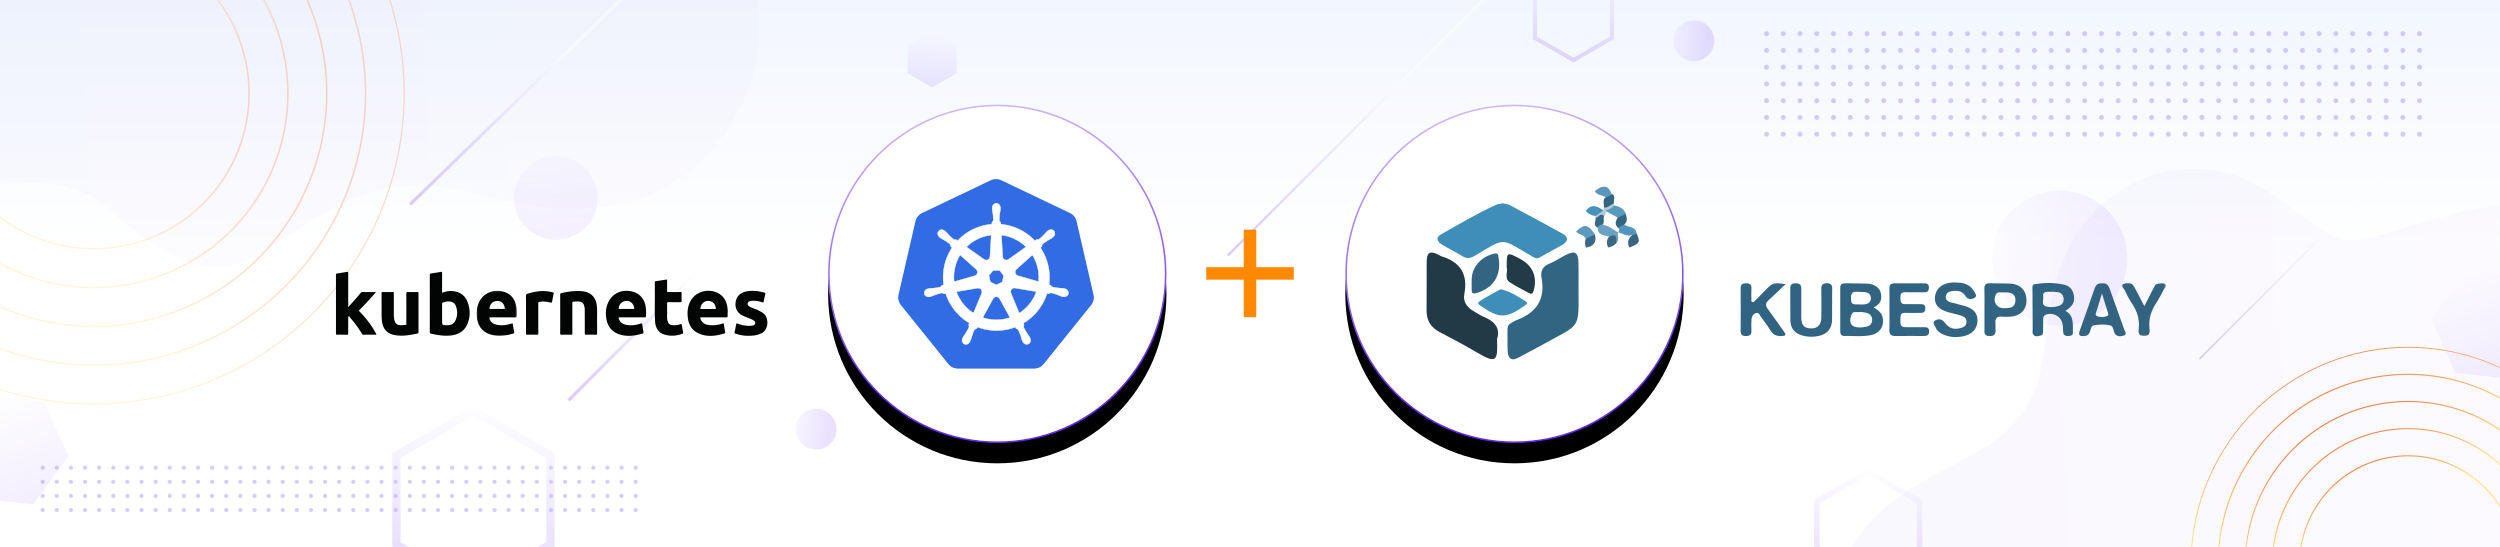 <svg xmlns="http://www.w3.org/2000/svg" xmlns:xlink="http://www.w3.org/1999/xlink" width="1600" height="350"><defs><linearGradient id="a" x1="50%" x2="50%" y1="45.084%" y2="0%"><stop offset="0%" stop-color="#FFF"/><stop offset="100%" stop-color="#F2F6FE"/></linearGradient><linearGradient id="b" x1="0%" x2="100%" y1="50%" y2="45.47%"><stop offset="0%" stop-color="#6A4DEA"/><stop offset="100%" stop-color="#C3A4E2"/></linearGradient><linearGradient id="c" x1="40.048%" x2="28.834%" y1="31.849%" y2="7.547%"><stop offset="0%" stop-color="#FCE38A"/><stop offset="100%" stop-color="#EF814C"/></linearGradient><linearGradient id="d" x1="40.048%" x2="28.834%" y1="31.849%" y2="7.547%"><stop offset="0%" stop-color="#FCE38A"/><stop offset="100%" stop-color="#EF814C"/></linearGradient><linearGradient id="e" x1="40.048%" x2="28.834%" y1="31.849%" y2="7.547%"><stop offset="0%" stop-color="#FCE38A"/><stop offset="100%" stop-color="#EF814C"/></linearGradient><linearGradient id="f" x1="40.048%" x2="28.834%" y1="31.849%" y2="7.547%"><stop offset="0%" stop-color="#FCE38A"/><stop offset="100%" stop-color="#EF814C"/></linearGradient><linearGradient id="g" x1="40.048%" x2="28.834%" y1="31.849%" y2="7.547%"><stop offset="0%" stop-color="#FCE38A"/><stop offset="100%" stop-color="#EF814C"/></linearGradient><linearGradient id="h" x1="40.048%" x2="28.834%" y1="31.849%" y2="7.547%"><stop offset="0%" stop-color="#FCE38A"/><stop offset="100%" stop-color="#EF814C"/></linearGradient><linearGradient id="i" x1="40.048%" x2="28.834%" y1="31.849%" y2="7.547%"><stop offset="0%" stop-color="#FCE38A"/><stop offset="100%" stop-color="#EF814C"/></linearGradient><linearGradient id="j" x1="0%" x2="100%" y1="50%" y2="46.756%"><stop offset="0%" stop-color="#6A4DEA"/><stop offset="100%" stop-color="#C3A4E2"/></linearGradient><linearGradient id="k" x1="50%" x2="60.936%" y1="144.398%" y2="0%"><stop offset="0%" stop-color="#6727FB"/><stop offset="100%" stop-color="#FCFBFF"/></linearGradient><linearGradient id="l" x1="50%" x2="60.936%" y1="144.398%" y2="0%"><stop offset="0%" stop-color="#6727FB"/><stop offset="100%" stop-color="#FCFBFF"/></linearGradient><linearGradient id="m" x1="50%" x2="60.936%" y1="144.398%" y2="0%"><stop offset="0%" stop-color="#6727FB"/><stop offset="100%" stop-color="#FCFBFF"/></linearGradient><linearGradient id="n" x1="50%" x2="60.936%" y1="144.398%" y2="0%"><stop offset="0%" stop-color="#6727FB"/><stop offset="100%" stop-color="#FCFBFF"/></linearGradient><linearGradient id="o" x1="50%" x2="60.936%" y1="144.398%" y2="0%"><stop offset="0%" stop-color="#6727FB"/><stop offset="100%" stop-color="#FCFBFF"/></linearGradient><linearGradient id="p" x1="-59.29%" x2="67.44%" y1="50.503%" y2="49.971%"><stop offset="0%" stop-color="#6727FB"/><stop offset="100%" stop-color="#FFF"/></linearGradient><linearGradient id="q" x1="-59.29%" x2="67.44%" y1="50.029%" y2="49.998%"><stop offset="0%" stop-color="#6727FB"/><stop offset="100%" stop-color="#FFF"/></linearGradient><linearGradient id="r" x1="-59.29%" x2="67.44%" y1="50.035%" y2="49.998%"><stop offset="0%" stop-color="#6727FB"/><stop offset="100%" stop-color="#FFF"/></linearGradient><linearGradient id="s" x1="-59.29%" x2="67.44%" y1="50.118%" y2="49.993%"><stop offset="0%" stop-color="#6727FB"/><stop offset="100%" stop-color="#FFF"/></linearGradient><linearGradient id="t" x1="72.718%" x2="56.658%" y1="79.789%" y2="-26.953%"><stop offset="0%" stop-color="#6727FB"/><stop offset="100%" stop-color="#ECE2FF"/></linearGradient><linearGradient id="w" x1="50%" x2="50%" y1="0%" y2="100%"><stop offset="0%" stop-color="#FFF"/><stop offset="100%" stop-color="#FFF"/></linearGradient><filter id="u" width="153.1%" height="153.1%" x="-26.6%" y="-20.6%" filterUnits="objectBoundingBox"><feOffset dy="13" in="SourceAlpha" result="shadowOffsetOuter1"/><feGaussianBlur in="shadowOffsetOuter1" result="shadowBlurOuter1" stdDeviation="17"/><feComposite in="shadowBlurOuter1" in2="SourceAlpha" operator="out" result="shadowBlurOuter1"/><feColorMatrix in="shadowBlurOuter1" values="0 0 0 0 0.883 0 0 0 0 0.851 0 0 0 0 1 0 0 0 1 0"/></filter><filter id="z" width="124.8%" height="286.1%" x="-12.3%" y="-93.1%" filterUnits="objectBoundingBox"><feOffset dy="10" in="SourceAlpha" result="shadowOffsetOuter1"/><feMorphology in="SourceAlpha" radius="1" result="shadowInner"/><feOffset dy="10" in="shadowInner" result="shadowInner"/><feComposite in="shadowOffsetOuter1" in2="shadowInner" operator="out" result="shadowOffsetOuter1"/><feGaussianBlur in="shadowOffsetOuter1" result="shadowBlurOuter1" stdDeviation="3.5"/><feColorMatrix in="shadowBlurOuter1" result="shadowMatrixOuter1" values="0 0 0 0 0.885 0 0 0 0 0.852 0 0 0 0 1 0 0 0 1 0"/><feMerge><feMergeNode in="shadowMatrixOuter1"/><feMergeNode in="SourceGraphic"/></feMerge></filter><filter id="C" width="153.1%" height="153.1%" x="-26.6%" y="-20.6%" filterUnits="objectBoundingBox"><feOffset dy="13" in="SourceAlpha" result="shadowOffsetOuter1"/><feGaussianBlur in="shadowOffsetOuter1" result="shadowBlurOuter1" stdDeviation="17"/><feComposite in="shadowBlurOuter1" in2="SourceAlpha" operator="out" result="shadowBlurOuter1"/><feColorMatrix in="shadowBlurOuter1" values="0 0 0 0 0.883 0 0 0 0 0.851 0 0 0 0 1 0 0 0 1 0"/></filter><filter id="E" width="124.2%" height="263.4%" x="-12.1%" y="-81.7%" filterUnits="objectBoundingBox"><feOffset dy="10" in="SourceAlpha" result="shadowOffsetOuter1"/><feMorphology in="SourceAlpha" radius="1" result="shadowInner"/><feOffset dy="10" in="shadowInner" result="shadowInner"/><feComposite in="shadowOffsetOuter1" in2="shadowInner" operator="out" result="shadowOffsetOuter1"/><feGaussianBlur in="shadowOffsetOuter1" result="shadowBlurOuter1" stdDeviation="3.5"/><feColorMatrix in="shadowBlurOuter1" result="shadowMatrixOuter1" values="0 0 0 0 0.885 0 0 0 0 0.852 0 0 0 0 1 0 0 0 1 0"/><feMerge><feMergeNode in="shadowMatrixOuter1"/><feMergeNode in="SourceGraphic"/></feMerge></filter><path id="x" d="M.879.011H11.83v7.304H.879z"/><path id="A" d="M.64.527h28.117v34.072H.64z"/><path id="F" d="M.105.159h25.722v28.835H.105z"/><path id="H" d="M.105.159h25.722v28.835H.105z"/><circle id="v" cx="108.266" cy="108.266" r="108.266"/><circle id="D" cx="108.266" cy="108.266" r="108.266"/></defs><g fill="none" fill-rule="evenodd"><path fill="#FFF" d="M0 0h1600v350H0z"/><path fill="url(#a)" d="M0 0h1600v350H0z"/><path fill="#BBA8FF" fill-rule="nonzero" d="M27.328 325.108a1.328 1.328 0 110 2.656 1.328 1.328 0 010-2.656zm9.036 0a1.328 1.328 0 110 2.656 1.328 1.328 0 010-2.656zm9.036 0a1.328 1.328 0 110 2.656 1.328 1.328 0 010-2.656zm9.036 0a1.328 1.328 0 110 2.656 1.328 1.328 0 010-2.656zm9.035 0a1.328 1.328 0 110 2.656 1.328 1.328 0 010-2.656zm9.036 0a1.328 1.328 0 110 2.656 1.328 1.328 0 010-2.656zm9.036 0a1.328 1.328 0 110 2.656 1.328 1.328 0 010-2.656zm9.036 0a1.328 1.328 0 110 2.656 1.328 1.328 0 010-2.656zm9.036 0a1.328 1.328 0 110 2.656 1.328 1.328 0 010-2.656zm9.036 0a1.328 1.328 0 110 2.656 1.328 1.328 0 010-2.656zm9.036 0a1.328 1.328 0 110 2.656 1.328 1.328 0 010-2.656zm9.036 0a1.328 1.328 0 110 2.656 1.328 1.328 0 010-2.656zm9.036 0a1.328 1.328 0 110 2.656 1.328 1.328 0 010-2.656zm9.035 0a1.328 1.328 0 110 2.656 1.328 1.328 0 010-2.656zm9.036 0a1.328 1.328 0 110 2.656 1.328 1.328 0 010-2.656zm9.036 0a1.328 1.328 0 110 2.656 1.328 1.328 0 010-2.656zm9.036 0a1.328 1.328 0 110 2.656 1.328 1.328 0 010-2.656zm9.036 0a1.328 1.328 0 110 2.656 1.328 1.328 0 010-2.656zm9.036 0a1.328 1.328 0 110 2.656 1.328 1.328 0 010-2.656zm9.036 0a1.328 1.328 0 110 2.656 1.328 1.328 0 010-2.656zm9.036 0a1.328 1.328 0 110 2.656 1.328 1.328 0 010-2.656zm9.035 0a1.328 1.328 0 110 2.656 1.328 1.328 0 010-2.656zm9.036 0a1.328 1.328 0 110 2.656 1.328 1.328 0 010-2.656zm9.036 0a1.328 1.328 0 110 2.656 1.328 1.328 0 010-2.656zm9.036 0a1.328 1.328 0 110 2.656 1.328 1.328 0 010-2.656zm9.036 0a1.328 1.328 0 110 2.656 1.328 1.328 0 010-2.656zm9.036 0a1.328 1.328 0 110 2.656 1.328 1.328 0 010-2.656zm9.036 0a1.328 1.328 0 110 2.656 1.328 1.328 0 010-2.656zm9.036 0a1.328 1.328 0 110 2.656 1.328 1.328 0 010-2.656zm9.036 0a1.328 1.328 0 110 2.656 1.328 1.328 0 010-2.656zm9.035 0a1.328 1.328 0 110 2.656 1.328 1.328 0 010-2.656zm9.036 0a1.328 1.328 0 110 2.656 1.328 1.328 0 010-2.656zm9.036 0a1.328 1.328 0 110 2.656 1.328 1.328 0 010-2.656zm9.036 0a1.328 1.328 0 110 2.656 1.328 1.328 0 010-2.656zm9.036 0a1.328 1.328 0 110 2.656 1.328 1.328 0 010-2.656zm9.036 0a1.328 1.328 0 110 2.656 1.328 1.328 0 010-2.656zm9.036 0a1.328 1.328 0 110 2.656 1.328 1.328 0 010-2.656zm9.036 0a1.328 1.328 0 110 2.656 1.328 1.328 0 010-2.656zm9.036 0a1.328 1.328 0 110 2.656 1.328 1.328 0 010-2.656zm9.035 0a1.328 1.328 0 110 2.656 1.328 1.328 0 010-2.656zm9.036 0a1.328 1.328 0 110 2.656 1.328 1.328 0 010-2.656zm9.036 0a1.328 1.328 0 110 2.656 1.328 1.328 0 010-2.656zm9.036 0a1.328 1.328 0 110 2.656 1.328 1.328 0 010-2.656zm-379.507-9.036a1.328 1.328 0 110 2.656 1.328 1.328 0 010-2.656zm9.036 0a1.328 1.328 0 110 2.656 1.328 1.328 0 010-2.656zm9.036 0a1.328 1.328 0 110 2.656 1.328 1.328 0 010-2.656zm9.036 0a1.328 1.328 0 110 2.656 1.328 1.328 0 010-2.656zm9.035 0a1.328 1.328 0 110 2.656 1.328 1.328 0 010-2.656zm9.036 0a1.328 1.328 0 110 2.656 1.328 1.328 0 010-2.656zm9.036 0a1.328 1.328 0 110 2.656 1.328 1.328 0 010-2.656zm9.036 0a1.328 1.328 0 110 2.656 1.328 1.328 0 010-2.656zm9.036 0a1.328 1.328 0 110 2.656 1.328 1.328 0 010-2.656zm9.036 0a1.328 1.328 0 110 2.656 1.328 1.328 0 010-2.656zm9.036 0a1.328 1.328 0 110 2.656 1.328 1.328 0 010-2.656zm9.036 0a1.328 1.328 0 110 2.656 1.328 1.328 0 010-2.656zm9.036 0a1.328 1.328 0 110 2.656 1.328 1.328 0 010-2.656zm9.035 0a1.328 1.328 0 110 2.656 1.328 1.328 0 010-2.656zm9.036 0a1.328 1.328 0 110 2.656 1.328 1.328 0 010-2.656zm9.036 0a1.328 1.328 0 110 2.656 1.328 1.328 0 010-2.656zm9.036 0a1.328 1.328 0 110 2.656 1.328 1.328 0 010-2.656zm9.036 0a1.328 1.328 0 110 2.656 1.328 1.328 0 010-2.656zm9.036 0a1.328 1.328 0 110 2.656 1.328 1.328 0 010-2.656zm9.036 0a1.328 1.328 0 110 2.656 1.328 1.328 0 010-2.656zm9.036 0a1.328 1.328 0 110 2.656 1.328 1.328 0 010-2.656zm9.035 0a1.328 1.328 0 110 2.656 1.328 1.328 0 010-2.656zm9.036 0a1.328 1.328 0 110 2.656 1.328 1.328 0 010-2.656zm9.036 0a1.328 1.328 0 110 2.656 1.328 1.328 0 010-2.656zm9.036 0a1.328 1.328 0 110 2.656 1.328 1.328 0 010-2.656zm9.036 0a1.328 1.328 0 110 2.656 1.328 1.328 0 010-2.656zm9.036 0a1.328 1.328 0 110 2.656 1.328 1.328 0 010-2.656zm9.036 0a1.328 1.328 0 110 2.656 1.328 1.328 0 010-2.656zm9.036 0a1.328 1.328 0 110 2.656 1.328 1.328 0 010-2.656zm9.036 0a1.328 1.328 0 110 2.656 1.328 1.328 0 010-2.656zm9.035 0a1.328 1.328 0 110 2.656 1.328 1.328 0 010-2.656zm9.036 0a1.328 1.328 0 110 2.656 1.328 1.328 0 010-2.656zm9.036 0a1.328 1.328 0 110 2.656 1.328 1.328 0 010-2.656zm9.036 0a1.328 1.328 0 110 2.656 1.328 1.328 0 010-2.656zm9.036 0a1.328 1.328 0 110 2.656 1.328 1.328 0 010-2.656zm9.036 0a1.328 1.328 0 110 2.656 1.328 1.328 0 010-2.656zm9.036 0a1.328 1.328 0 110 2.656 1.328 1.328 0 010-2.656zm9.036 0a1.328 1.328 0 110 2.656 1.328 1.328 0 010-2.656zm9.036 0a1.328 1.328 0 110 2.656 1.328 1.328 0 010-2.656zm9.035 0a1.328 1.328 0 110 2.656 1.328 1.328 0 010-2.656zm9.036 0a1.328 1.328 0 110 2.656 1.328 1.328 0 010-2.656zm9.036 0a1.328 1.328 0 110 2.656 1.328 1.328 0 010-2.656zm9.036 0a1.328 1.328 0 110 2.656 1.328 1.328 0 010-2.656zm-180.718-9.036a1.328 1.328 0 110 2.656 1.328 1.328 0 010-2.656zm-198.79 0a1.328 1.328 0 11.001 2.656 1.328 1.328 0 010-2.656zm99.396 0a1.328 1.328 0 110 2.656 1.328 1.328 0 010-2.656zm-63.252 0a1.328 1.328 0 110 2.656 1.328 1.328 0 010-2.656zm171.682 0a1.328 1.328 0 110 2.656 1.328 1.328 0 010-2.656zm-135.538 0a1.328 1.328 0 110 2.656 1.328 1.328 0 010-2.656zm-45.18 0a1.328 1.328 0 110 2.656 1.328 1.328 0 010-2.656zm81.324 0a1.328 1.328 0 110 2.656 1.328 1.328 0 010-2.656zm117.466 0a1.328 1.328 0 110 2.656 1.328 1.328 0 010-2.656zm-81.323 0a1.328 1.328 0 110 2.656 1.328 1.328 0 010-2.656zm-27.108 0a1.328 1.328 0 110 2.656 1.328 1.328 0 010-2.656zm63.252 0a1.328 1.328 0 110 2.656 1.328 1.328 0 010-2.656zm63.25 0a1.328 1.328 0 110 2.656 1.328 1.328 0 010-2.656zm-27.107 0a1.328 1.328 0 110 2.656 1.328 1.328 0 010-2.656zm-153.61 0a1.328 1.328 0 110 2.656 1.328 1.328 0 010-2.656zm189.754 0a1.328 1.328 0 110 2.656 1.328 1.328 0 010-2.656zm9.036 0a1.328 1.328 0 110 2.656 1.328 1.328 0 010-2.656zm27.107 0a1.328 1.328 0 110 2.656 1.328 1.328 0 010-2.656zm-153.61 0a1.328 1.328 0 110 2.656 1.328 1.328 0 010-2.656zm189.754 0a1.328 1.328 0 110 2.656 1.328 1.328 0 010-2.656zm-45.18 0a1.328 1.328 0 110 2.656 1.328 1.328 0 010-2.656zm81.323 0a1.328 1.328 0 110 2.656 1.328 1.328 0 010-2.656zm-352.4 0a1.328 1.328 0 110 2.656 1.328 1.328 0 010-2.656zm9.037 0a1.328 1.328 0 110 2.656 1.328 1.328 0 010-2.656zm280.112 0a1.328 1.328 0 110 2.656 1.328 1.328 0 010-2.656zm-207.825 0a1.328 1.328 0 110 2.656 1.328 1.328 0 010-2.656zm63.251 0a1.328 1.328 0 110 2.656 1.328 1.328 0 010-2.656zm9.036 0a1.328 1.328 0 110 2.656 1.328 1.328 0 010-2.656zm153.61 0a1.328 1.328 0 110 2.656 1.328 1.328 0 010-2.656zm-81.323 0a1.328 1.328 0 110 2.656 1.328 1.328 0 010-2.656zm-153.61 0a1.328 1.328 0 110 2.656 1.328 1.328 0 010-2.656zm225.897 0a1.328 1.328 0 110 2.656 1.328 1.328 0 010-2.656zm27.108 0a1.328 1.328 0 110 2.656 1.328 1.328 0 010-2.656zm45.18 0a1.328 1.328 0 110 2.656 1.328 1.328 0 010-2.656zm-207.826 0a1.328 1.328 0 110 2.656 1.328 1.328 0 010-2.656zm-45.18 0a1.328 1.328 0 110 2.656 1.328 1.328 0 010-2.656zm225.897 0a1.328 1.328 0 110 2.656 1.328 1.328 0 010-2.656zm-81.323 0a1.328 1.328 0 110 2.656 1.328 1.328 0 010-2.656zm-225.897 0a1.328 1.328 0 110 2.656 1.328 1.328 0 010-2.656zm9.036 0a1.328 1.328 0 110 2.656 1.328 1.328 0 010-2.656zm316.256 0a1.328 1.328 0 110 2.656 1.328 1.328 0 010-2.656zm-27.107 0a1.328 1.328 0 110 2.656 1.328 1.328 0 010-2.656zm-153.61 0a1.328 1.328 0 110 2.656 1.328 1.328 0 010-2.656zm18.07-9.036a1.328 1.328 0 110 2.656 1.328 1.328 0 010-2.656zM45.4 298a1.328 1.328 0 110 2.656 1.328 1.328 0 010-2.656zm198.79 0a1.328 1.328 0 110 2.656 1.328 1.328 0 010-2.656zm-180.72 0a1.328 1.328 0 110 2.656 1.328 1.328 0 010-2.656zm189.754 0a1.328 1.328 0 110 2.656 1.328 1.328 0 010-2.656zm-171.682 0a1.328 1.328 0 110 2.656 1.328 1.328 0 010-2.656zm180.718 0a1.328 1.328 0 110 2.656 1.328 1.328 0 010-2.656zm-162.646 0a1.328 1.328 0 110 2.656 1.328 1.328 0 010-2.656zm171.682 0a1.328 1.328 0 110 2.656 1.328 1.328 0 010-2.656zm-153.61 0a1.328 1.328 0 110 2.656 1.328 1.328 0 010-2.656zm162.646 0a1.328 1.328 0 110 2.656 1.328 1.328 0 010-2.656zm-144.574 0a1.328 1.328 0 110 2.656 1.328 1.328 0 010-2.656zm153.61 0a1.328 1.328 0 110 2.656 1.328 1.328 0 010-2.656zm-135.539 0a1.328 1.328 0 110 2.656 1.328 1.328 0 010-2.656zm144.574 0a1.328 1.328 0 110 2.656 1.328 1.328 0 010-2.656zm-126.502 0a1.328 1.328 0 110 2.656 1.328 1.328 0 010-2.656zm135.538 0a1.328 1.328 0 110 2.656 1.328 1.328 0 010-2.656zm-117.466 0a1.328 1.328 0 110 2.656 1.328 1.328 0 010-2.656zm126.502 0a1.328 1.328 0 110 2.656 1.328 1.328 0 010-2.656zm-108.43 0a1.328 1.328 0 110 2.656 1.328 1.328 0 010-2.656zm117.466 0a1.328 1.328 0 110 2.656 1.328 1.328 0 010-2.656zm-289.148 0a1.328 1.328 0 110 2.656 1.328 1.328 0 010-2.656zm298.184 0a1.328 1.328 0 110 2.656 1.328 1.328 0 010-2.656zm-262.04 0a1.328 1.328 0 110 2.656 1.328 1.328 0 010-2.656zm271.076 0a1.328 1.328 0 110 2.656 1.328 1.328 0 010-2.656zm-234.933 0a1.328 1.328 0 110 2.656 1.328 1.328 0 010-2.656zm243.969 0a1.328 1.328 0 110 2.656 1.328 1.328 0 010-2.656zm-207.826 0a1.328 1.328 0 110 2.656 1.328 1.328 0 010-2.656zm216.862 0a1.328 1.328 0 110 2.656 1.328 1.328 0 010-2.656zm-180.718 0a1.328 1.328 0 110 2.656 1.328 1.328 0 010-2.656zm189.754 0a1.328 1.328 0 110 2.656 1.328 1.328 0 010-2.656zm-153.61 0a1.328 1.328 0 110 2.656 1.328 1.328 0 010-2.656zm162.645 0a1.328 1.328 0 110 2.656 1.328 1.328 0 010-2.656zM90.58 298a1.328 1.328 0 110 2.656 1.328 1.328 0 010-2.656zm298.184 0a1.328 1.328 0 110 2.656 1.328 1.328 0 010-2.656zm-225.897 0a1.328 1.328 0 110 2.656 1.328 1.328 0 010-2.656zm234.933 0a1.328 1.328 0 110 2.656 1.328 1.328 0 010-2.656zm-343.363 0a1.328 1.328 0 110 2.656 1.328 1.328 0 010-2.656zm352.4 0a1.328 1.328 0 110 2.656 1.328 1.328 0 010-2.656zm-207.826 0a1.328 1.328 0 110 2.656 1.328 1.328 0 010-2.656zm27.107 0a1.328 1.328 0 110 2.656 1.328 1.328 0 010-2.656zm-99.394 0a1.328 1.328 0 110 2.656 1.328 1.328 0 010-2.656zm-99.395 0a1.328 1.328 0 110 2.656 1.328 1.328 0 010-2.656z" opacity=".585"/><path fill="#BBA8FF" fill-rule="nonzero" d="M1130.575 84.302a1.575 1.575 0 110 3.15 1.575 1.575 0 010-3.15zm10.717 0a1.575 1.575 0 110 3.15 1.575 1.575 0 010-3.15zm10.717 0a1.575 1.575 0 110 3.15 1.575 1.575 0 010-3.15zm10.717 0a1.575 1.575 0 110 3.15 1.575 1.575 0 010-3.15zm10.717 0a1.575 1.575 0 110 3.15 1.575 1.575 0 010-3.15zm10.717 0a1.575 1.575 0 110 3.15 1.575 1.575 0 010-3.15zm10.717 0a1.575 1.575 0 110 3.15 1.575 1.575 0 010-3.15zm10.718 0a1.575 1.575 0 110 3.15 1.575 1.575 0 010-3.15zm10.717 0a1.575 1.575 0 110 3.15 1.575 1.575 0 010-3.15zm10.717 0a1.575 1.575 0 110 3.15 1.575 1.575 0 010-3.15zm10.717 0a1.575 1.575 0 110 3.15 1.575 1.575 0 010-3.15zm10.717 0a1.575 1.575 0 110 3.15 1.575 1.575 0 010-3.15zm10.717 0a1.575 1.575 0 110 3.15 1.575 1.575 0 010-3.15zm10.717 0a1.575 1.575 0 110 3.15 1.575 1.575 0 010-3.15zm10.717 0a1.575 1.575 0 110 3.15 1.575 1.575 0 010-3.15zm10.717 0a1.575 1.575 0 110 3.15 1.575 1.575 0 010-3.15zm10.717 0a1.575 1.575 0 110 3.15 1.575 1.575 0 010-3.15zm10.717 0a1.575 1.575 0 110 3.15 1.575 1.575 0 010-3.15zm10.717 0a1.575 1.575 0 110 3.15 1.575 1.575 0 010-3.15zm10.717 0a1.575 1.575 0 110 3.15 1.575 1.575 0 010-3.15zm10.718 0a1.575 1.575 0 110 3.15 1.575 1.575 0 010-3.15zm10.717 0a1.575 1.575 0 110 3.15 1.575 1.575 0 010-3.15zm10.717 0a1.575 1.575 0 110 3.15 1.575 1.575 0 010-3.15zm10.717 0a1.575 1.575 0 110 3.15 1.575 1.575 0 010-3.15zm10.717 0a1.575 1.575 0 110 3.15 1.575 1.575 0 010-3.15zm10.717 0a1.575 1.575 0 110 3.15 1.575 1.575 0 010-3.15zm10.717 0a1.575 1.575 0 110 3.15 1.575 1.575 0 010-3.15zm10.717 0a1.575 1.575 0 110 3.15 1.575 1.575 0 010-3.15zm10.717 0a1.575 1.575 0 110 3.15 1.575 1.575 0 010-3.15zm10.717 0a1.575 1.575 0 110 3.15 1.575 1.575 0 010-3.15zm10.717 0a1.575 1.575 0 110 3.15 1.575 1.575 0 010-3.15zm10.717 0a1.575 1.575 0 110 3.15 1.575 1.575 0 010-3.15zm10.717 0a1.575 1.575 0 110 3.15 1.575 1.575 0 010-3.15zm10.717 0a1.575 1.575 0 110 3.15 1.575 1.575 0 010-3.15zm10.718 0a1.575 1.575 0 110 3.15 1.575 1.575 0 010-3.15zm10.717 0a1.575 1.575 0 110 3.15 1.575 1.575 0 010-3.15zm10.717 0a1.575 1.575 0 110 3.15 1.575 1.575 0 010-3.15zm10.717 0a1.575 1.575 0 110 3.15 1.575 1.575 0 010-3.15zm10.717 0a1.575 1.575 0 110 3.15 1.575 1.575 0 010-3.15zm10.717 0a1.575 1.575 0 110 3.15 1.575 1.575 0 010-3.15zm-417.966-10.717a1.575 1.575 0 110 3.15 1.575 1.575 0 010-3.15zm10.717 0a1.575 1.575 0 110 3.15 1.575 1.575 0 010-3.15zm10.717 0a1.575 1.575 0 110 3.15 1.575 1.575 0 010-3.15zm10.717 0a1.575 1.575 0 110 3.15 1.575 1.575 0 010-3.15zm10.717 0a1.575 1.575 0 110 3.15 1.575 1.575 0 010-3.15zm10.717 0a1.575 1.575 0 110 3.15 1.575 1.575 0 010-3.15zm10.717 0a1.575 1.575 0 110 3.15 1.575 1.575 0 010-3.15zm10.718 0a1.575 1.575 0 110 3.15 1.575 1.575 0 010-3.15zm10.717 0a1.575 1.575 0 110 3.15 1.575 1.575 0 010-3.15zm10.717 0a1.575 1.575 0 110 3.15 1.575 1.575 0 010-3.15zm10.717 0a1.575 1.575 0 110 3.15 1.575 1.575 0 010-3.15zm10.717 0a1.575 1.575 0 110 3.15 1.575 1.575 0 010-3.15zm10.717 0a1.575 1.575 0 110 3.15 1.575 1.575 0 010-3.15zm10.717 0a1.575 1.575 0 110 3.15 1.575 1.575 0 010-3.15zm10.717 0a1.575 1.575 0 110 3.15 1.575 1.575 0 010-3.15zm10.717 0a1.575 1.575 0 110 3.15 1.575 1.575 0 010-3.15zm10.717 0a1.575 1.575 0 110 3.15 1.575 1.575 0 010-3.15zm10.717 0a1.575 1.575 0 110 3.15 1.575 1.575 0 010-3.15zm10.717 0a1.575 1.575 0 110 3.15 1.575 1.575 0 010-3.15zm10.717 0a1.575 1.575 0 110 3.15 1.575 1.575 0 010-3.15zm10.718 0a1.575 1.575 0 110 3.15 1.575 1.575 0 010-3.15zm10.717 0a1.575 1.575 0 110 3.15 1.575 1.575 0 010-3.15zm10.717 0a1.575 1.575 0 110 3.15 1.575 1.575 0 010-3.15zm10.717 0a1.575 1.575 0 110 3.15 1.575 1.575 0 010-3.15zm10.717 0a1.575 1.575 0 110 3.15 1.575 1.575 0 010-3.15zm10.717 0a1.575 1.575 0 110 3.15 1.575 1.575 0 010-3.15zm10.717 0a1.575 1.575 0 110 3.15 1.575 1.575 0 010-3.15zm10.717 0a1.575 1.575 0 110 3.15 1.575 1.575 0 010-3.15zm10.717 0a1.575 1.575 0 110 3.15 1.575 1.575 0 010-3.15zm10.717 0a1.575 1.575 0 110 3.15 1.575 1.575 0 010-3.15zm10.717 0a1.575 1.575 0 110 3.15 1.575 1.575 0 010-3.15zm10.717 0a1.575 1.575 0 110 3.15 1.575 1.575 0 010-3.15zm10.717 0a1.575 1.575 0 110 3.15 1.575 1.575 0 010-3.15zm10.717 0a1.575 1.575 0 110 3.15 1.575 1.575 0 010-3.15zm10.718 0a1.575 1.575 0 110 3.15 1.575 1.575 0 010-3.15zm10.717 0a1.575 1.575 0 110 3.15 1.575 1.575 0 010-3.15zm10.717 0a1.575 1.575 0 110 3.15 1.575 1.575 0 010-3.15zm10.717 0a1.575 1.575 0 110 3.15 1.575 1.575 0 010-3.15zm10.717 0a1.575 1.575 0 110 3.15 1.575 1.575 0 010-3.15zm10.717 0a1.575 1.575 0 110 3.15 1.575 1.575 0 010-3.15zm-417.966-10.717a1.575 1.575 0 110 3.15 1.575 1.575 0 010-3.15zm417.966 0a1.575 1.575 0 110 3.15 1.575 1.575 0 010-3.15zm-407.249 0a1.575 1.575 0 110 3.15 1.575 1.575 0 010-3.15zm10.717 0a1.575 1.575 0 110 3.15 1.575 1.575 0 010-3.15zm10.717 0a1.575 1.575 0 110 3.15 1.575 1.575 0 010-3.15zm10.717 0a1.575 1.575 0 110 3.15 1.575 1.575 0 010-3.15zm10.717 0a1.575 1.575 0 110 3.15 1.575 1.575 0 010-3.15zm10.717 0a1.575 1.575 0 110 3.15 1.575 1.575 0 010-3.15zm10.718 0a1.575 1.575 0 110 3.15 1.575 1.575 0 010-3.15zm10.717 0a1.575 1.575 0 110 3.15 1.575 1.575 0 010-3.15zm10.717 0a1.575 1.575 0 110 3.15 1.575 1.575 0 010-3.15zm10.717 0a1.575 1.575 0 110 3.15 1.575 1.575 0 010-3.15zm10.717 0a1.575 1.575 0 110 3.15 1.575 1.575 0 010-3.15zm10.717 0a1.575 1.575 0 110 3.15 1.575 1.575 0 010-3.15zm10.717 0a1.575 1.575 0 110 3.15 1.575 1.575 0 010-3.15zm10.717 0a1.575 1.575 0 110 3.15 1.575 1.575 0 010-3.15zm10.717 0a1.575 1.575 0 110 3.15 1.575 1.575 0 010-3.15zm10.717 0a1.575 1.575 0 110 3.15 1.575 1.575 0 010-3.15zm10.717 0a1.575 1.575 0 110 3.15 1.575 1.575 0 010-3.15zm10.717 0a1.575 1.575 0 110 3.15 1.575 1.575 0 010-3.15zm10.717 0a1.575 1.575 0 110 3.15 1.575 1.575 0 010-3.15zm10.718 0a1.575 1.575 0 110 3.15 1.575 1.575 0 010-3.15zm10.717 0a1.575 1.575 0 110 3.15 1.575 1.575 0 010-3.15zm10.717 0a1.575 1.575 0 110 3.15 1.575 1.575 0 010-3.15zm10.717 0a1.575 1.575 0 110 3.15 1.575 1.575 0 010-3.15zm10.717 0a1.575 1.575 0 110 3.15 1.575 1.575 0 010-3.15zm10.717 0a1.575 1.575 0 110 3.15 1.575 1.575 0 010-3.15zm10.717 0a1.575 1.575 0 110 3.15 1.575 1.575 0 010-3.15zm10.717 0a1.575 1.575 0 110 3.15 1.575 1.575 0 010-3.15zm10.717 0a1.575 1.575 0 110 3.15 1.575 1.575 0 010-3.15zm10.717 0a1.575 1.575 0 110 3.15 1.575 1.575 0 010-3.15zm10.717 0a1.575 1.575 0 110 3.15 1.575 1.575 0 010-3.15zm10.717 0a1.575 1.575 0 110 3.15 1.575 1.575 0 010-3.15zm10.717 0a1.575 1.575 0 110 3.15 1.575 1.575 0 010-3.15zm10.717 0a1.575 1.575 0 110 3.15 1.575 1.575 0 010-3.15zm10.718 0a1.575 1.575 0 110 3.15 1.575 1.575 0 010-3.15zm10.717 0a1.575 1.575 0 110 3.15 1.575 1.575 0 010-3.15zm10.717 0a1.575 1.575 0 110 3.15 1.575 1.575 0 010-3.15zm10.717 0a1.575 1.575 0 110 3.15 1.575 1.575 0 010-3.15zm10.717 0a1.575 1.575 0 110 3.15 1.575 1.575 0 010-3.15zm10.717-10.717a1.575 1.575 0 110 3.15 1.575 1.575 0 010-3.15zm-417.966 0a1.575 1.575 0 110 3.15 1.575 1.575 0 010-3.15zm32.151 0a1.575 1.575 0 110 3.15 1.575 1.575 0 010-3.15zm21.434 0a1.575 1.575 0 110 3.15 1.575 1.575 0 010-3.15zm21.435 0a1.575 1.575 0 110 3.15 1.575 1.575 0 010-3.15zm21.434 0a1.575 1.575 0 110 3.15 1.575 1.575 0 010-3.15zm21.434 0a1.575 1.575 0 110 3.15 1.575 1.575 0 010-3.15zm21.434 0a1.575 1.575 0 110 3.15 1.575 1.575 0 010-3.15zm21.434 0a1.575 1.575 0 110 3.15 1.575 1.575 0 010-3.15zm21.434 0a1.575 1.575 0 110 3.15 1.575 1.575 0 010-3.15zm21.434 0a1.575 1.575 0 110 3.15 1.575 1.575 0 010-3.15zm21.435 0a1.575 1.575 0 110 3.15 1.575 1.575 0 010-3.15zm21.434 0a1.575 1.575 0 110 3.15 1.575 1.575 0 010-3.15zm21.434 0a1.575 1.575 0 110 3.15 1.575 1.575 0 010-3.15zm21.434 0a1.575 1.575 0 110 3.15 1.575 1.575 0 010-3.15zm21.434 0a1.575 1.575 0 110 3.15 1.575 1.575 0 010-3.15zm21.434 0a1.575 1.575 0 110 3.15 1.575 1.575 0 010-3.15zm21.434 0a1.575 1.575 0 110 3.15 1.575 1.575 0 010-3.15zm21.435 0a1.575 1.575 0 110 3.15 1.575 1.575 0 010-3.15zm21.434 0a1.575 1.575 0 110 3.15 1.575 1.575 0 010-3.15zm10.717 0a1.575 1.575 0 110 3.15 1.575 1.575 0 010-3.15zm-364.38 0a1.575 1.575 0 110 3.15 1.575 1.575 0 010-3.15zm171.473 0a1.575 1.575 0 110 3.15 1.575 1.575 0 010-3.15zm-107.171 0a1.575 1.575 0 110 3.15 1.575 1.575 0 010-3.15zm128.605 0a1.575 1.575 0 110 3.15 1.575 1.575 0 010-3.15zm-214.342 0a1.575 1.575 0 110 3.15 1.575 1.575 0 010-3.15zm235.776 0a1.575 1.575 0 110 3.15 1.575 1.575 0 010-3.15zm-128.605 0a1.575 1.575 0 110 3.15 1.575 1.575 0 010-3.15zm150.039 0a1.575 1.575 0 110 3.15 1.575 1.575 0 010-3.15zm-214.342 0a1.575 1.575 0 110 3.15 1.575 1.575 0 010-3.15zm235.776 0a1.575 1.575 0 110 3.15 1.575 1.575 0 010-3.15zm-150.039 0a1.575 1.575 0 110 3.15 1.575 1.575 0 010-3.15zm171.473 0a1.575 1.575 0 110 3.15 1.575 1.575 0 010-3.15zm-310.795 0a1.575 1.575 0 110 3.15 1.575 1.575 0 010-3.15zm332.23 0a1.575 1.575 0 110 3.15 1.575 1.575 0 010-3.15zm-171.474 0a1.575 1.575 0 110 3.15 1.575 1.575 0 010-3.15zm192.908 0a1.575 1.575 0 110 3.15 1.575 1.575 0 010-3.15zm-278.644 0a1.575 1.575 0 110 3.15 1.575 1.575 0 010-3.15zm300.078 0a1.575 1.575 0 110 3.15 1.575 1.575 0 010-3.15zm-192.908 0a1.575 1.575 0 110 3.15 1.575 1.575 0 010-3.15zm-192.907-10.717a1.575 1.575 0 110 3.15 1.575 1.575 0 010-3.15zm32.151 0a1.575 1.575 0 110 3.15 1.575 1.575 0 010-3.15zm171.473 0a1.575 1.575 0 110 3.15 1.575 1.575 0 010-3.15zm-160.756 0a1.575 1.575 0 110 3.15 1.575 1.575 0 010-3.15zm53.586 0a1.575 1.575 0 110 3.15 1.575 1.575 0 010-3.15zm-10.717 0a1.575 1.575 0 110 3.15 1.575 1.575 0 010-3.15zm139.322 0a1.575 1.575 0 110 3.15 1.575 1.575 0 010-3.15zm-96.454 0a1.575 1.575 0 110 3.15 1.575 1.575 0 010-3.15zm-117.888 0a1.575 1.575 0 110 3.15 1.575 1.575 0 010-3.15zm160.756 0a1.575 1.575 0 110 3.15 1.575 1.575 0 010-3.15zm75.02 0a1.575 1.575 0 110 3.15 1.575 1.575 0 010-3.15zm-32.151 0a1.575 1.575 0 110 3.15 1.575 1.575 0 010-3.15zm-96.454 0a1.575 1.575 0 110 3.15 1.575 1.575 0 010-3.15zm139.322 0a1.575 1.575 0 110 3.15 1.575 1.575 0 010-3.15zm10.717 0a1.575 1.575 0 110 3.15 1.575 1.575 0 010-3.15zm32.151 0a1.575 1.575 0 110 3.15 1.575 1.575 0 010-3.15zm-246.493 0a1.575 1.575 0 110 3.15 1.575 1.575 0 010-3.15zm289.361 0a1.575 1.575 0 110 3.15 1.575 1.575 0 010-3.15zm-53.585 0a1.575 1.575 0 110 3.15 1.575 1.575 0 010-3.15zm96.454 0a1.575 1.575 0 110 3.15 1.575 1.575 0 010-3.15zm-246.493 0a1.575 1.575 0 110 3.15 1.575 1.575 0 010-3.15zm-117.888 0a1.575 1.575 0 110 3.15 1.575 1.575 0 010-3.15zm289.361 0a1.575 1.575 0 110 3.15 1.575 1.575 0 010-3.15zm-203.624 0a1.575 1.575 0 110 3.15 1.575 1.575 0 010-3.15zm310.795 0a1.575 1.575 0 110 3.15 1.575 1.575 0 010-3.15zm-225.059 0a1.575 1.575 0 110 3.15 1.575 1.575 0 010-3.15zm139.322 0a1.575 1.575 0 110 3.15 1.575 1.575 0 010-3.15zm-53.585 0a1.575 1.575 0 110 3.15 1.575 1.575 0 010-3.15zm-117.888 0a1.575 1.575 0 110 3.15 1.575 1.575 0 010-3.15zm203.625 0a1.575 1.575 0 110 3.15 1.575 1.575 0 010-3.15zm-10.718 0a1.575 1.575 0 110 3.15 1.575 1.575 0 010-3.15zm-289.36 0a1.575 1.575 0 110 3.15 1.575 1.575 0 010-3.15zm10.717 0a1.575 1.575 0 110 3.15 1.575 1.575 0 010-3.15zm160.756 0a1.575 1.575 0 110 3.15 1.575 1.575 0 010-3.15zm139.322 0a1.575 1.575 0 110 3.15 1.575 1.575 0 010-3.15zm32.15 0a1.575 1.575 0 110 3.15 1.575 1.575 0 010-3.15zm-225.058 0a1.575 1.575 0 110 3.15 1.575 1.575 0 010-3.15zm139.322 0a1.575 1.575 0 110 3.15 1.575 1.575 0 010-3.15zm75.02 0a1.575 1.575 0 110 3.15 1.575 1.575 0 010-3.15zm-246.493 0a1.575 1.575 0 110 3.15 1.575 1.575 0 010-3.15zm257.21-10.717a1.575 1.575 0 110 3.15 1.575 1.575 0 010-3.15zm-75.02 0a1.575 1.575 0 110 3.15 1.575 1.575 0 010-3.15zm-171.473 0a1.575 1.575 0 110 3.15 1.575 1.575 0 010-3.15zm-139.322 0a1.575 1.575 0 110 3.15 1.575 1.575 0 010-3.15zm32.151 0a1.575 1.575 0 110 3.15 1.575 1.575 0 010-3.15zm171.474 0a1.575 1.575 0 110 3.15 1.575 1.575 0 010-3.15zm-160.757 0a1.575 1.575 0 110 3.15 1.575 1.575 0 010-3.15zm53.586 0a1.575 1.575 0 110 3.15 1.575 1.575 0 010-3.15zm-10.717 0a1.575 1.575 0 110 3.15 1.575 1.575 0 010-3.15zm139.322 0a1.575 1.575 0 110 3.15 1.575 1.575 0 010-3.15zm-96.454 0a1.575 1.575 0 110 3.15 1.575 1.575 0 010-3.15zm-117.888 0a1.575 1.575 0 110 3.15 1.575 1.575 0 010-3.15zm160.756 0a1.575 1.575 0 110 3.15 1.575 1.575 0 010-3.15zm75.02 0a1.575 1.575 0 110 3.15 1.575 1.575 0 010-3.15zm-32.151 0a1.575 1.575 0 110 3.15 1.575 1.575 0 010-3.15zm-96.454 0a1.575 1.575 0 110 3.15 1.575 1.575 0 010-3.15zm139.322 0a1.575 1.575 0 110 3.15 1.575 1.575 0 010-3.15zm10.717 0a1.575 1.575 0 110 3.15 1.575 1.575 0 010-3.15zm32.151 0a1.575 1.575 0 110 3.15 1.575 1.575 0 010-3.15zm-246.492 0a1.575 1.575 0 110 3.15 1.575 1.575 0 010-3.15zm289.36 0a1.575 1.575 0 110 3.15 1.575 1.575 0 010-3.15zm-53.585 0a1.575 1.575 0 110 3.15 1.575 1.575 0 010-3.15zm-182.19 0a1.575 1.575 0 110 3.15 1.575 1.575 0 010-3.15zm-117.888 0a1.575 1.575 0 110 3.15 1.575 1.575 0 010-3.15zm203.625 0a1.575 1.575 0 110 3.15 1.575 1.575 0 010-3.15zm139.321 0a1.575 1.575 0 110 3.15 1.575 1.575 0 010-3.15zm-53.585 0a1.575 1.575 0 110 3.15 1.575 1.575 0 010-3.15zm-117.888 0a1.575 1.575 0 110 3.15 1.575 1.575 0 010-3.15zm203.625 0a1.575 1.575 0 110 3.15 1.575 1.575 0 010-3.15zm-10.717 0a1.575 1.575 0 110 3.15 1.575 1.575 0 010-3.15zm-289.361 0a1.575 1.575 0 110 3.15 1.575 1.575 0 010-3.15zm10.717 0a1.575 1.575 0 110 3.15 1.575 1.575 0 010-3.15zm160.756 0a1.575 1.575 0 110 3.15 1.575 1.575 0 010-3.15zm139.322 0a1.575 1.575 0 110 3.15 1.575 1.575 0 010-3.15zm-396.532 0a1.575 1.575 0 110 3.15 1.575 1.575 0 010-3.15zm203.624 0a1.575 1.575 0 110 3.15 1.575 1.575 0 010-3.15zm139.322 0a1.575 1.575 0 110 3.15 1.575 1.575 0 010-3.15zm75.02 0a1.575 1.575 0 110 3.15 1.575 1.575 0 010-3.15zm-246.493 0a1.575 1.575 0 110 3.15 1.575 1.575 0 010-3.15zm-128.605 0a1.575 1.575 0 110 3.15 1.575 1.575 0 010-3.15zM1141.293 20a1.575 1.575 0 110 3.15 1.575 1.575 0 010-3.15zm214.34 0a1.575 1.575 0 110 3.15 1.575 1.575 0 010-3.15zm10.718 0a1.575 1.575 0 110 3.15 1.575 1.575 0 010-3.15zm-203.625 0a1.575 1.575 0 110 3.15 1.575 1.575 0 010-3.15zm214.342 0a1.575 1.575 0 110 3.15 1.575 1.575 0 010-3.15zm-192.908 0a1.575 1.575 0 110 3.15 1.575 1.575 0 010-3.15zm203.625 0a1.575 1.575 0 110 3.15 1.575 1.575 0 010-3.15zm-182.19 0a1.575 1.575 0 110 3.15 1.575 1.575 0 010-3.15zm192.907 0a1.575 1.575 0 110 3.15 1.575 1.575 0 010-3.15zm-171.473 0a1.575 1.575 0 110 3.15 1.575 1.575 0 010-3.15zm182.19 0a1.575 1.575 0 110 3.15 1.575 1.575 0 010-3.15zm-160.756 0a1.575 1.575 0 110 3.15 1.575 1.575 0 010-3.15zm171.473 0a1.575 1.575 0 110 3.15 1.575 1.575 0 010-3.15zm-150.039 0a1.575 1.575 0 110 3.15 1.575 1.575 0 010-3.15zm160.756 0a1.575 1.575 0 110 3.15 1.575 1.575 0 010-3.15zm-139.322 0a1.575 1.575 0 110 3.15 1.575 1.575 0 010-3.15zm150.04 0a1.575 1.575 0 110 3.15 1.575 1.575 0 010-3.15zm-128.606 0a1.575 1.575 0 110 3.15 1.575 1.575 0 010-3.15zm139.322 0a1.575 1.575 0 110 3.15 1.575 1.575 0 010-3.15zM1334.2 20a1.575 1.575 0 110 3.15 1.575 1.575 0 010-3.15zm128.605 0a1.575 1.575 0 110 3.15 1.575 1.575 0 010-3.15zm-310.795 0a1.575 1.575 0 110 3.15 1.575 1.575 0 010-3.15zm321.512 0a1.575 1.575 0 110 3.15 1.575 1.575 0 010-3.15zm-278.644 0a1.575 1.575 0 110 3.15 1.575 1.575 0 010-3.15zm289.361 0a1.575 1.575 0 110 3.15 1.575 1.575 0 010-3.15zm-246.492 0a1.575 1.575 0 110 3.15 1.575 1.575 0 010-3.15zm257.21 0a1.575 1.575 0 110 3.15 1.575 1.575 0 010-3.15zm-214.342 0a1.575 1.575 0 110 3.15 1.575 1.575 0 010-3.15zm225.059 0a1.575 1.575 0 110 3.15 1.575 1.575 0 010-3.15zm-182.19 0a1.575 1.575 0 110 3.15 1.575 1.575 0 010-3.15zm192.907 0a1.575 1.575 0 110 3.15 1.575 1.575 0 010-3.15zm-342.947 0a1.575 1.575 0 110 3.15 1.575 1.575 0 010-3.15zm353.664 0a1.575 1.575 0 110 3.15 1.575 1.575 0 010-3.15zm-267.927 0a1.575 1.575 0 110 3.15 1.575 1.575 0 010-3.15zm278.644 0a1.575 1.575 0 110 3.15 1.575 1.575 0 010-3.15zm-407.249 0a1.575 1.575 0 110 3.15 1.575 1.575 0 010-3.15zm417.966 0a1.575 1.575 0 110 3.15 1.575 1.575 0 010-3.15zm-246.493 0a1.575 1.575 0 110 3.15 1.575 1.575 0 010-3.15zm42.869 0a1.575 1.575 0 110 3.15 1.575 1.575 0 010-3.15zm-128.605 0a1.575 1.575 0 110 3.15 1.575 1.575 0 010-3.15z" opacity=".607"/><path fill="url(#b)" fill-rule="nonzero" d="M1513.955 152.746c-21.304 4.5-22.375-3.595-64.457-31.369-44.334-29.257-111.258-9.864-131.452 51.714-6.888 21.008-7.103 37.978-11.813 62.35-7.412 38.352-33.226 49.395-55.444 61.76-24.222 13.48-88.204 39.48-75.018 117.748 7.61 45.171 41.243 79.944 90.695 76.096 26.996-2.1 51.375-13.31 77.142-23.073 89.716-33.99 85.731-27.247 180.462-16.56.175-2.587 3.72.074 17.398-1.169 63.58-5.78 70.375-56.124 80.29-112.23 14.83-83.918 70.589-89.817 82.832-137.67 3.85-15.033-1.82-35.451-20.742-50.613-53.665-43.003-131.98-4.996-169.893 3.016z" opacity=".044"/><g fill-rule="nonzero"><path fill="url(#c)" d="M139.207 278.56C72.77 278.523 15.61 231.565 2.678 166.4-10.255 101.233 24.64 36.006 86.026 10.6c61.386-25.406 132.17-3.917 169.073 51.328 36.902 55.245 29.646 128.863-17.332 175.84a138.46 138.46 0 01-98.56 40.793zm0-278.001c-56.078 0-106.635 33.78-128.095 85.59-21.46 51.809-9.598 111.444 30.055 151.097 39.653 39.653 99.288 51.516 151.098 30.056 51.81-21.46 85.59-72.017 85.59-128.095C277.768 62.67 215.745.645 139.207.56z" transform="translate(1402 222)"/><path fill="url(#d)" d="M139.207 261.185c-49.336 0-93.813-29.719-112.693-75.299-18.88-45.58-8.444-98.045 26.441-132.93 34.886-34.886 87.35-45.322 132.93-26.442 45.58 18.88 75.3 63.358 75.3 112.693-.077 67.335-54.643 121.902-121.978 121.978zm0-243.251c-49.05 0-93.272 29.547-112.042 74.864-18.771 45.316-8.396 97.478 26.288 132.162 34.684 34.684 86.846 45.06 132.163 26.29 45.317-18.772 74.864-62.992 74.864-112.043-.076-66.946-54.327-121.198-121.273-121.273z" transform="translate(1402 222)"/><path fill="url(#d)" d="M139.207 243.81c-57.77 0-104.603-46.832-104.603-104.603 0-57.77 46.832-104.603 104.603-104.603 57.77 0 104.603 46.833 104.603 104.603-.066 57.744-46.86 104.538-104.603 104.603zm0-208.501c-57.382 0-103.898 46.517-103.898 103.898 0 57.381 46.516 103.898 103.898 103.898 57.381 0 103.898-46.516 103.898-103.898-.065-57.354-46.544-103.833-103.898-103.898z" transform="translate(1402 222)"/><path fill="url(#e)" d="M139.207 226.435c-35.28 0-67.087-21.252-80.588-53.847-13.502-32.595-6.039-70.113 18.908-95.06 24.947-24.947 62.465-32.41 95.06-18.909 32.595 13.501 53.847 45.308 53.847 80.588-.054 48.152-39.076 87.173-87.227 87.228zm0-173.751c-34.996 0-66.545 21.08-79.938 53.412-13.392 32.331-5.99 69.546 18.756 94.292 24.745 24.746 61.96 32.148 94.292 18.756 32.332-13.392 53.413-44.941 53.413-79.937-.054-47.763-38.76-86.469-86.523-86.523z" transform="translate(1402 222)"/><path fill="url(#f)" d="M139.207 209.06c-28.253 0-53.724-17.02-64.536-43.121-10.812-26.103-4.836-56.147 15.142-76.125s50.023-25.954 76.125-15.142c26.102 10.811 43.121 36.282 43.121 64.535-.043 38.56-31.292 69.809-69.852 69.853zm0-139.001c-27.968 0-53.182 16.847-63.885 42.686-10.703 25.839-4.787 55.58 14.99 75.357 19.775 19.776 49.517 25.692 75.356 14.99 25.84-10.703 42.687-35.917 42.687-63.885-.044-38.171-30.977-69.105-69.148-69.148z" transform="translate(1402 222)"/></g><g fill-rule="nonzero" opacity=".316"><path fill="url(#g)" d="M199.08 398.372c-95.01-.056-176.754-67.21-195.25-160.403-18.496-93.193 31.408-186.475 119.197-222.81 87.788-36.333 189.018-5.601 241.792 73.405s42.397 184.287-24.786 251.47a198.012 198.012 0 01-140.952 58.338zm0-397.573c-80.197 0-152.498 48.31-183.188 122.403-30.69 74.092-13.727 159.377 42.981 216.086 56.709 56.708 141.993 73.672 216.086 42.982 74.093-30.69 122.403-102.991 122.403-183.189C397.24 89.624 308.537.923 199.081.8z" transform="scale(-1 1) rotate(-75 -21.226 298.268)"/><path fill="url(#d)" d="M199.08 373.523c-70.555 0-134.162-42.502-161.163-107.686-27-65.184-12.075-140.215 37.815-190.105 49.89-49.89 124.92-64.814 190.104-37.814 65.185 27 107.686 90.608 107.686 161.163-.11 96.296-78.145 174.332-174.441 174.442zm0-347.876c-70.147 0-133.387 42.256-160.232 107.064-26.844 64.808-12.006 139.405 37.596 189.006 49.602 49.602 124.199 64.44 189.007 37.596s107.063-90.084 107.063-160.232c-.108-95.74-77.693-173.326-173.433-173.434z" transform="scale(-1 1) rotate(-75 -21.226 298.268)"/><path fill="url(#d)" d="M199.08 348.674c-82.618 0-149.593-66.975-149.593-149.593S116.463 49.488 199.081 49.488s149.593 66.975 149.593 149.593c-.094 82.58-67.014 149.5-149.593 149.593zm0-298.179c-82.061 0-148.585 66.525-148.585 148.586 0 82.062 66.524 148.586 148.586 148.586 82.061 0 148.585-66.524 148.585-148.586-.092-82.023-66.562-148.493-148.585-148.586z" transform="scale(-1 1) rotate(-75 -21.226 298.268)"/><path fill="url(#h)" d="M199.08 323.826c-50.454 0-95.94-30.393-115.25-77.007-19.308-46.614-8.635-100.269 27.042-135.946 35.677-35.677 89.332-46.35 135.946-27.041 46.614 19.308 77.007 64.794 77.007 115.25-.078 68.861-55.882 124.666-124.744 124.744zm0-248.482c-50.047 0-95.166 30.147-114.318 76.384-19.153 46.238-8.566 99.46 26.822 134.848 35.389 35.39 88.61 45.976 134.848 26.824 46.238-19.153 76.386-64.272 76.386-114.319-.078-68.306-55.431-123.66-123.737-123.737z" transform="scale(-1 1) rotate(-75 -21.226 298.268)"/><path fill="url(#i)" d="M199.08 298.978c-40.404 0-76.83-24.339-92.292-61.668-15.462-37.329-6.916-80.296 21.654-108.867 28.57-28.57 71.538-37.117 108.867-21.655 37.329 15.463 61.668 51.889 61.668 92.293-.062 55.146-44.75 99.834-99.896 99.897zm0-198.786c-39.996 0-76.055 24.093-91.361 61.046-15.307 36.952-6.846 79.486 21.436 107.768 28.282 28.282 70.816 36.743 107.768 21.437 36.953-15.306 61.046-51.365 61.046-91.362-.061-54.59-44.3-98.827-98.888-98.89z" transform="scale(-1 1) rotate(-75 -21.226 298.268)"/></g><path fill="url(#j)" fill-rule="nonzero" d="M367.592-111.27c-10.388-1.758-20.823-3.23-31.25-4.747-72.045-10.473-71.852-71.2-114.482-68.198-28.258 1.99-50.375 47.398-70.463 21.7-44.6-57.063-94.983-21.689-109.104 25.006-7.202 23.812-3.61 38.654-4.663 71.874C36.017-14.795-24.22-28.549-72.4 1.03c-45.673 28.04-46.762 77.853-13.471 103.146 52.002 39.51 109.856-10.562 154.85 29.343 80.436 71.342 90.953 24.13 153.852-4.974 54.633-25.276 91.282 6.134 141.836 4.883 41.074 1.332 72.493-13.41 96.285-44.255 60.97-79.042 3.21-184.09-93.36-200.442z" opacity=".027"/><path fill="url(#k)" fill-rule="nonzero" d="M302.99 260l51.962 30v60l-51.962 30-51.961-30v-60l51.961-30zm0 6.159l-46.629 26.92v53.841l46.63 26.92 46.627-26.92v-53.841l-46.628-26.92z" opacity=".263"/><path fill="url(#l)" fill-rule="nonzero" d="M1195.67 300l34.64 20v40l-34.64 20-34.641-20v-40l34.64-20zm0 4.106l-31.086 17.946v35.895l31.086 17.946 31.085-17.946v-35.895l-31.085-17.946z" opacity=".263"/><path fill="url(#m)" fill-rule="nonzero" d="M1007.01-20l25.98 15v30l-25.98 15-25.981-15V-5l25.98-15zm0 3.08L983.695-3.46v26.92l23.315 13.46 23.314-13.46V-3.46l-23.314-13.46z" opacity=".263"/><path fill="url(#n)" fill-rule="nonzero" opacity=".165" d="M596.617 20l15.589 9v18l-15.589 9-15.588-9V29z"/><path fill="url(#o)" fill-rule="nonzero" opacity=".114" transform="rotate(-24 1593.938 208)" d="M1593.938 170l32.909 19v38l-32.909 19-32.909-19v-38z"/><path fill="url(#o)" fill-rule="nonzero" opacity=".114" transform="rotate(-24 5.909 288)" d="M5.909 250l32.909 19v38L5.909 326-27 307v-38z"/><path fill="url(#p)" fill-rule="nonzero" opacity=".461" transform="rotate(-45 337.011 58.412)" d="M233.122 55.889L440.9 58.935v2l-207.778-3.046z"/><path fill="url(#q)" fill-rule="nonzero" opacity=".461" transform="rotate(-45 1468.151 169.256)" d="M1382.66 168.756h170.982v1H1382.66z"/><path fill="url(#r)" fill-rule="nonzero" opacity=".461" transform="rotate(-45 869.002 80.276)" d="M751.402 79.526h235.201v1.5H751.402z"/><path fill="url(#s)" fill-rule="nonzero" opacity=".461" transform="rotate(-45 423.946 196.157)" d="M338.9 195.157h170.092v2H338.9z"/><circle cx="1318.251" cy="165.251" r="43.251" fill="url(#t)" fill-rule="nonzero" opacity=".062" transform="rotate(-76.717 1318.251 165.251)"/><circle cx="522.32" cy="274.66" r="13.079" fill="url(#t)" fill-rule="nonzero" opacity=".142" transform="rotate(-76.717 522.32 274.66)"/><circle cx="1084.079" cy="26.079" r="13.079" fill="url(#t)" fill-rule="nonzero" opacity=".142" transform="rotate(-76.717 1084.079 26.079)"/><circle cx="355.736" cy="126.736" r="26.736" fill="url(#t)" fill-rule="nonzero" opacity=".062"/><g transform="translate(861 67)"><use fill="#000" filter="url(#u)" xlink:href="#v"/><circle cx="108.266" cy="108.266" r="107.766" fill="url(#w)" stroke="url(#t)" stroke-linejoin="square"/><path fill="#326582" d="M149.248 116.628c.15 27.686 1.405 23.35-21.412 36.086-5.712 3.188-11.526 6.192-17.293 9.28-4.205 2.252-6.33.397-6.597-3.764-.307-4.789-.053-9.61-.153-14.414-.044-1.994.744-3.301 2.492-4.163 1.171-.575 2.242-1.393 3.455-1.847 12.54-4.68 18.402-13.269 15.857-26.82-.899-4.787.936-7.702 5.55-9.485 3.43-1.324 6.49-3.57 9.792-5.254 5.897-3.008 8.072-1.814 8.27 4.651.161 5.239.033 10.486.039 15.73"/><path fill="#3E8EB9" d="M100.785 63.123c1.575.396 3.194.488 4.494 1.18 11.363 6.045 22.73 12.09 33.957 18.379 3.785 2.12 3.265 4.928-.252 6.991-4.704 2.76-9.653 5.111-14.298 7.962-2.525 1.549-4.052.045-5.867-1.001-20.049-11.561-15.805-11.807-36.186.163-2.87 1.686-4.962 1.789-7.685.136-4.286-2.605-8.82-4.8-13.102-7.411-2.841-1.733-4.431-4.354-.623-6.503 11.582-6.535 22.993-13.411 35.151-18.873 1.352-.607 2.938-.695 4.41-1.023"/><path fill="#223946" d="M97.106 150.023c.462 13.804-.018 16.17-12.89 8.54-7.69-4.56-15.609-8.753-23.55-12.868-5.85-3.03-8.763-7.48-8.663-14.138.153-10.283-.034-20.572.066-30.856.059-6.239 2.128-7.419 7.63-4.633.584.297 1.111.756 1.726.94 12.24 3.67 17.21 11.51 14.728 24.284-.905 4.657 1.619 8.414 5.86 10.784 2.095 1.17 4.053 2.658 6.257 3.54 7.15 2.866 11.18 7.354 8.836 14.407"/><path fill="#3E8EB9" d="M99.49 118.078c6.45 1.587 11.176 4.779 15.898 7.786 2.237 1.424-.216 2.423-1.287 3.191-10.848 7.77-16.072 7.775-26.856.06-1.129-.806-3.47-1.844-1.384-3.243 4.466-3 9.34-5.39 13.629-7.794"/><path fill="#336582" d="M80.862 112.143c-.03-8.069 6.035-14.986 14.482-16.825 2.34-.51 2.432.71 2.718 2.37 1.98 11.54-3.21 19.764-14.314 22.899-2.121.598-2.847.074-2.879-1.916-.034-2.176-.007-4.352-.007-6.528"/><path fill="#233A47" d="M103.29 104.089c.002-9.965.002-9.965 8.479-5.445 8.246 4.396 11.272 11.56 8.768 20.392-.581 2.052-1.435 2.442-3.238 1.417-3.985-2.261-8.18-4.204-11.968-6.75-3.883-2.613-1.117-6.977-2.042-9.614"/><path fill="#6DA1C4" d="M173.555 88.451h-.013v-.013c-1.66-1.264-2.793-3.122-4.743-4.044-3.28-.856-7.337-.711-7.284-5.757-.211-1.58.75-2.279 2.068-2.687.5.013.988.04 1.475.092.211.013.422.04.633.066-.33.29-.778.553-1.357.751 4.004.369 6.982 2.885 10.209 4.86v.014c-.382 2.226.922 4.703-.988 6.718"/><path fill="#5D99BE" d="M153.844 85.674c-1.174-2.708-4.545-2.39-6.17-4.475 5.175-5.164 7.69-4.774 12.121 1.885-1.569 1.814-3.288 3.287-5.951 2.59"/><path fill="#5295BC" d="M174.61 81.76c-.027-.014-.04-.027-.067-.027v-.013c.014 0 .04 0 .053.013 0 .013.013.013.013.026m11.764.461c-.237 1.832-1.238 1.647-2.45.923-3.425 1.765-6.205-.857-9.287-1.41.382-.975 1.449-1.963-.066-2.898-.013-.013-.027-.013-.04-.013l-.013-.013c0-.014 0-.027-.013-.04a1.167 1.167 0 00-.277-.421c.988-1.713 2.238-2.74 4.308-1.687 2.45 2.082 7.152.975 7.838 5.56"/><g transform="translate(158.702 52.307)"><mask id="y" fill="#fff"><use xlink:href="#x"/></mask><path fill="#5997BE" d="M7.932 6.955C5.732 5.38 2.423 5.777.879 3.019 6.807-1.394 9-1.053 11.83 4.706c-.145 2.747-1.736 2.99-3.898 2.249" mask="url(#y)"/></g><path fill="#5998BF" d="M179.562 69.917c-1.357 1.7-2.74 3.36-5.256 3.148-.119-.04-.224-.079-.343-.118-.066-.04-.131-.053-.197-.08.184-.184.395-.381.619-.579-2.556-1.423-5.124-2.858-7.68-4.281.369.593.606 1.133.632 1.607a6.332 6.332 0 01-.672-.659 4.72 4.72 0 01-.342-.382c.145-.988.461-1.712.922-2.252.79-.949 1.976-1.344 3.267-1.581h.013c.461-.092.949-.158 1.423-.224 3.438.553 6.297 1.884 7.614 5.4"/><path fill="#4791BB" d="M160.076 71.276c-2.399-.353-4.4-1.465-6.244-3.186 3.7-5.084 7.525-3.121 11.38-.42-.33 3.166-2.842 3.23-5.136 3.606"/><path fill="#366684" d="M183.926 83.142c.974.113 1.858-.011 2.442-.924 2.584 5.766 2.196 6.552-4.646 9.195-1.591-3.397-.532-6.045 2.204-8.271"/><path fill="#3B6A86" d="M153.844 85.674c1.983-.862 3.967-1.724 5.951-2.589 1.228 4.98-.85 7.617-5.81 8.38-.79-2.033-.651-3.907-.141-5.791"/><path fill="#326582" d="M166.634 59.262c1.517-.374 3.011-.788 3.898-2.248 2.74 1.59 1.07 4.123 1.34 6.24-1.708 1.935-3.342 4.052-6.424 2.595.413-2.192-1.225-4.753 1.186-6.587m11.9 17.4c-1.33.724-2.647 1.448-3.964 2.173-.014-.013-.027-.013-.04-.013l-.013-.014c0-.013 0-.026-.013-.04-1.95-1.883-1.713-3.846-.54-5.822-.066-.04-.132-.052-.198-.079.184-.184.395-.382.62-.58l5.176-2.37c.422 2.358 1.423 4.808-1.027 6.744"/><path fill="#3B6985" d="M168.796 84.393c4.832-2.445 4.741.864 4.752 4.054-1.225 1.63-2.898 2.49-5.361 2.953-1.067-2.465-1.148-4.754.61-7.007"/><path fill="#396885" d="M165.059 76.042c.21.013.421.04.632.066-.33.29-.777.553-1.357.751-1.212.158-2.24.62-2.819 1.778-3.28-1.37-.988-4.044-1.423-6.086.514-.474 1.028-1.027 1.542-1.528.83-.79 1.699-1.41 2.687-1.172.487.118 1.028.461 1.594 1.093.053.053.105.119.158.185a3.912 3.912 0 01-.5.131c-.593 1.502.342 3.333-.514 4.782"/><path fill="#B7CAD6" d="M171.948 64.516c-1.212 1.963-3.557 2.226-5.243 3.49.37.593.606 1.134.633 1.608a6.331 6.331 0 01-.672-.659c-.066.725-.237 1.423-.751 1.99.053.052.105.118.158.184a3.912 3.912 0 01-.5.131c-.817-.79-1.476-.948-2.082-.79h-.013a2.85 2.85 0 00-.593.25s0 .014-.013.014c-.935.553-1.739 1.673-2.78 1.817a6.89 6.89 0 01-.013-1.277c1.713-1.2 3.425-2.398 5.138-3.61l.237-1.818c2.595.264 4.268-1.765 6.415-2.595.092.422.119.843.08 1.265"/><path fill="#F7F9FB" d="M165.69 76.108c-.328.29-.776.553-1.356.75.33-.25.58-.526.725-.816.21.013.421.04.632.066m.382-4.98a3.912 3.912 0 01-.5.133 2.7 2.7 0 00.342-.317c.053.053.105.119.158.185m1.265-1.515a6.331 6.331 0 01-.672-.659c.026-.316.026-.632.04-.948.368.593.605 1.133.632 1.607m7.047 2.674c-.158.224-.29.435-.421.658-.066-.039-.132-.052-.198-.079.185-.184.395-.382.62-.58m.184 6.548c-.013-.013-.028-.013-.04-.013l-.013-.013c0-.013 0-.026-.013-.04.026.027.038.04.066.066m.066 2.898c0 .013-.014.026-.014.04 0 0-.013 0-.013-.014-.026-.013-.04-.026-.066-.026v-.013c.014 0 .04 0 .053.013h.04z"/></g><g filter="url(#z)" transform="translate(1114 160)"><path fill="#316481" d="M80.483 29.087c-1.252.25-2.543.439-3.827.486-5.65.18-7.67-2.56-5.83-7.952 1.033-3.052 3.733-1.385 5.893-2.01 1.205.18 2.637.257 3.983.625 2.246.618 3.475 2.207 3.46 4.547-.016 2.403-1.362 3.835-3.679 4.304M74.371 6.752c1.683.125 3.389.039 5.063.211 2.364.235 3.992 1.51 3.937 3.991-.055 2.505-1.87 3.57-4.14 3.859-1.025.133-2.082.023-3.123.023-5.196.086-5.43-.227-5.478-4.492-.023-2.747 1.104-3.796 3.741-3.592m16.24 15.503c-.9-2.66-3.108-4.015-5.471-5.51 4.234-1.87 5.58-5.055 4.57-9.273-.822-3.42-4.015-5.713-8.64-5.932-4.672-.22-9.352-.141-14.032-.212-1.925-.031-3.295.43-3.287 2.77.04 9.345.016 18.69.016 28.034 0 1.667.657 2.888 2.434 2.856 5.83-.101 11.715.689 17.483-.579 5.885-1.291 8.797-6.605 6.926-12.154"/><path fill="#316482" d="M203.69 15.744c-2.654.908-5.502 1.096-8.039.415-3.552-.955-1.674-4.304-1.995-6.629-.266-1.94.9-2.81 2.802-2.762.908.023 1.816 0 2.715 0 .009-.032.009-.063.009-.102 1.283.11 2.582.156 3.85.344 2.45.36 3.6 2.121 3.71 4.305.11 2.027-.9 3.701-3.053 4.43m4.18 3.192c4.507-2.942 5.978-5.353 5.509-9.242-.43-3.655-2.332-6.52-5.948-7.388-6.582-1.573-13.28-1.51-19.948-.282-.548 1.518-.267 3.091-.29 4.64-.157 8.97.258 17.938-.22 26.9 1.222 2.394 3.358 1.588 5.103 1.173 1.73-.407 1.527-2.168 1.527-3.6.007-2.34.007-4.68.023-7.012.008-1.26.407-2.23 1.722-2.724 4.961-1.83 10.26 1.425 10.815 6.707.165 1.55.086 3.123.298 4.665.266 1.988 1.737 2.371 3.467 2.261 1.376-.086 2.778-.352 2.715-2.073-.187-5.134 1.096-10.77-4.774-14.025"/><path fill="#326482" d="M137.361.797c4.74-.002 9.16.897 11.825 5.318.778 1.291 2.483 3.264.627 4.443-1.743 1.109-4.415 1.398-5.836-.986-2.136-3.59-5.382-3.719-8.864-3.23-1.905.267-3.524 1.178-3.79 3.324-.278 2.27 1.254 3.291 3.131 3.821 2.871.81 5.79 1.45 8.662 2.248 6.062 1.687 8.775 4.932 8.467 10.01-.306 5.04-3.817 8.552-9.653 9.572-4.319.755-8.545.478-12.577-1.387-2.071-.957-3.808-2.372-4.638-4.517-.54-1.39-2.351-3.165-.108-4.379 2.061-1.115 4.255-.91 5.876 1.274 2.76 3.716 5.828 4.825 10.05 3.72 2.11-.552 3.95-1.355 4.032-4.015.077-2.487-1.583-3.432-3.517-4.022-2.604-.795-5.271-1.378-7.897-2.103-6.58-1.816-9.292-4.946-8.763-10.062.536-5.191 4.719-8.622 11.02-9.024.648-.041 1.302-.005 1.953-.005"/><path fill="#316482" d="M28.766 1.828c-4.05 3.86-7.348 7.14-10.805 10.243-2.047 1.838-2.197 3.472-.554 5.685 3.562 4.795 6.91 9.749 10.423 14.582 1.436 1.978.988 2.618-1.372 2.738-3.102.158-5.524-.57-7.264-3.427-1.887-3.1-4.081-6.019-6.235-8.948-.785-1.065-1.294-2.957-3.118-2.344-1.673.564-2.752 2.044-2.865 3.857-.154 2.46-.197 4.942-.06 7.402.145 2.605-1.086 3.413-3.485 3.454-2.558.042-3.438-1.111-3.42-3.552.064-8.97.084-17.94-.01-26.91-.028-2.674 1.268-3.286 3.608-3.306C6.18 1.28 7.08 2.39 6.914 4.865c-.148 2.2-.05 4.418-.015 6.627.01.601-.27 1.38.463 1.736.894.435 1.43-.278 1.964-.82 2.28-2.318 4.548-4.647 6.82-6.973 4.315-4.412 4.955-4.625 12.62-3.607m66.48 16.085c0-4.422.074-8.847-.029-13.267-.054-2.335.895-3.331 3.206-3.317 6.383.038 12.765.014 19.147.008 1.816-.002 2.938.562 2.933 2.697-.005 2.185-.937 3.052-3.057 3.025-4.037-.048-8.077.067-12.112-.037-2.473-.063-3.134 1.121-3.072 3.356.062 2.184-.121 4.321 3.02 4.287 2.995-.032 5.992.005 8.988-.004 2.016-.007 4.045-.166 3.963 2.848-.08 2.998-2.198 2.715-4.146 2.734-2.865.027-5.738.135-8.594-.025-3.106-.175-3.344 1.647-3.21 3.981.136 2.359-.767 5.265 3.276 5.203 3.907-.06 7.815-.008 11.722-.008 1.824 0 3.363.173 3.363 2.662 0 2.542-1.4 3.012-3.51 2.996-5.99-.044-11.983-.076-17.973.013-2.776.041-4.057-.953-3.955-3.885.155-4.418.04-8.844.04-13.267m-36.713-2.64c0 3.247.088 6.497-.02 9.741-.17 5.108-2.858 8.557-7.828 9.83-3.69.945-7.47.952-11.162-.104-5.099-1.456-7.59-4.577-7.685-9.896-.12-6.754.024-13.512-.073-20.266-.033-2.355.912-3.275 3.215-3.275 2.243 0 3.85.475 3.84 3.156-.026 6.235-.02 12.472.003 18.707.019 4.957 1.816 6.973 6.193 7.028 4.393.057 6.596-2.276 6.636-7.188.05-5.976.09-11.954-.017-17.927-.047-2.584.764-3.793 3.546-3.796 2.849-.004 3.552 1.313 3.445 3.858-.141 3.372-.034 6.754-.034 10.132h-.059z"/><path fill="#316481" d="M170.366 17.215c-.65.016-1.3.008-1.949.008-4.735.055-7.286-4.469-5.016-8.843.485-.932 1.236-1.268 2.214-1.268 1.558 0 3.123-.024 4.68.023 3.24.102 5.62 1.284 5.596 4.993-.023 3.593-2.176 5.017-5.525 5.087m2.426-15.683c-4.414-.25-8.844-.055-13.265-.235-2.802-.11-3.608 1.135-3.514 3.741.14 4.289.039 8.577.039 12.866V30.77c0 .125.008.258 0 .384-.235 2.441.383 3.928 3.326 3.944 2.974.016 3.968-1.284 3.765-4.03-.095-1.292.101-2.614-.04-3.898-.368-3.302.799-4.915 4.345-4.5 1.666.196 3.38.094 5.07.008 6.378-.337 10.354-4.257 10.44-10.237.086-6.284-3.756-10.55-10.166-10.91"/><path fill="#326482" d="M234.696 22.177c-2.081 1.002-4.476.932-6.425.212-1.925-.72-.666-2.63-.227-4.054.979-3.154 1.925-6.316 3.185-10.464 1.527 4.821 2.763 8.687 3.96 12.569.196.634.141 1.432-.493 1.737m10.77 8.586c-3.03-8.672-6.27-17.265-9.275-25.944-.853-2.457-2.144-3.764-4.774-3.451-2.59-.274-4.03.775-4.899 3.326-3.021 8.953-6.292 17.82-9.415 26.742-1.073 3.067-.297 3.913 2.982 3.607 2.121-.195 3.162-1.33 3.686-3.357.376-1.424.65-3.287 2.552-3.553 3.35-.485 6.77-.665 10.064.07 2.277.51 2.05 3.045 2.825 4.75 1.197 2.638 3.663 2.435 5.721 1.91 2.824-.712.994-2.778.532-4.1"/><g transform="translate(243.391 .49)"><mask id="B" fill="#fff"><use xlink:href="#A"/></mask><path fill="#326482" d="M14.994 15.449c2.164-4.26 4.042-7.947 5.912-11.638.593-1.17 1.18-2.398 2.594-2.702 1.648-.354 3.688-.937 4.86.264 1.156 1.183-.518 2.576-1.134 3.77-1.424 2.765-2.833 5.562-4.55 8.148-3.35 5.043-5.079 10.405-4.377 16.512.28 2.435.16 4.722-3.398 4.794-3.513.072-3.819-2.007-3.512-4.572.712-5.956-.933-11.212-4.243-16.144-1.802-2.682-3.338-5.58-4.658-8.53-.578-1.29-3.162-3.042-1-4.104 2.08-1.022 5.26-1.32 6.889 1.605 2.201 3.955 4.22 8.012 6.617 12.597" mask="url(#B)"/></g><path fill="#125778" d="M187.48 2.026c.026 9.663.055 19.326.078 28.989.001.891.132 1.822-.588 2.551-.063-10.079-.135-20.158-.159-30.237-.002-.434.435-.87.668-1.303"/></g><g transform="translate(530 67)"><use fill="#000" filter="url(#C)" xlink:href="#D"/><circle cx="108.266" cy="108.266" r="107.766" fill="url(#w)" stroke="url(#t)" stroke-linejoin="square"/><g fill-rule="nonzero" stroke="#FFF"><path fill="#326CE5" d="M107.018 47.136a8.452 8.452 0 00-3.214.812L59.939 68.882A8.325 8.325 0 0055.4 74.52l-10.822 47.024a8.245 8.245 0 001.14 6.37c.147.229.306.45.476.662l30.362 37.705a8.42 8.42 0 006.558 3.126l48.69-.01a8.418 8.418 0 006.557-3.122l30.35-37.71a8.25 8.25 0 001.622-7.033l-10.839-47.023a8.325 8.325 0 00-4.538-5.637l-43.87-20.923a8.456 8.456 0 00-4.068-.812z"/><path fill="#FFF" stroke-width=".25" d="M107.648 63.092c-1.447 0-2.62 1.306-2.62 2.916 0 .025.005.049.005.073-.002.22-.012.483-.005.673.034.93.236 1.64.358 2.497.22 1.832.405 3.35.291 4.762-.11.532-.502 1.019-.85 1.357l-.062 1.11c-1.572.131-3.155.37-4.736.73a33.682 33.682 0 00-17.117 9.8c-.29-.199-.796-.563-.946-.674-.468.063-.94.208-1.556-.151-1.173-.791-2.24-1.883-3.532-3.198-.592-.629-1.021-1.228-1.725-1.834-.16-.138-.403-.324-.582-.465a3.112 3.112 0 00-1.825-.69c-.805-.028-1.58.288-2.087.925-.902 1.134-.614 2.866.643 3.87l.04.029c.172.14.384.32.542.437.747.552 1.429.835 2.172 1.273 1.567.97 2.866 1.774 3.896 2.743.403.43.473 1.187.526 1.515l.84.751c-4.495 6.779-6.575 15.151-5.346 23.682l-1.097.32c-.289.374-.698.963-1.125 1.139-1.348.425-2.865.581-4.696.774-.86.071-1.602.028-2.514.202-.2.038-.48.11-.7.162l-.022.006-.039.011c-1.544.374-2.536 1.796-2.217 3.197.32 1.402 1.828 2.254 3.381 1.919.012-.003.028-.003.04-.006.017-.004.033-.013.05-.017.217-.048.488-.1.677-.151.897-.24 1.546-.594 2.351-.903 1.734-.623 3.17-1.144 4.568-1.347.584-.045 1.2.362 1.506.533l1.142-.196c2.627 8.164 8.134 14.762 15.108 18.903l-.476 1.144c.171.444.36 1.046.233 1.484-.509 1.322-1.38 2.716-2.372 4.271-.48.718-.971 1.276-1.405 2.098-.103.197-.235.499-.335.707-.674 1.443-.18 3.106 1.114 3.73 1.301.628 2.916-.035 3.616-1.481 0-.002.004-.004.005-.006v-.005c.1-.205.24-.475.325-.668.371-.852.494-1.582.756-2.406.693-1.745 1.073-3.575 2.028-4.716.26-.312.687-.433 1.129-.551l.593-1.077a33.783 33.783 0 0019.681 1.419 33.94 33.94 0 004.495-1.357c.167.296.477.866.56 1.01.449.146.938.221 1.338.813.713 1.222 1.202 2.668 1.796 4.414.261.824.39 1.554.762 2.406.084.195.225.468.324.673.698 1.452 2.319 2.116 3.622 1.487 1.293-.624 1.788-2.287 1.114-3.73-.1-.208-.238-.51-.342-.707-.433-.822-.924-1.374-1.405-2.092-.991-1.555-1.814-2.847-2.323-4.168-.212-.681.036-1.105.202-1.548-.1-.114-.312-.757-.437-1.06 7.247-4.288 12.592-11.132 15.103-19.038.339.054.928.158 1.12.197.393-.26.755-.6 1.466-.544 1.398.202 2.834.723 4.567 1.346.806.31 1.455.668 2.351.909.19.05.461.098.678.145.017.005.033.013.05.017.012.003.028.003.04.006 1.553.335 3.061-.517 3.38-1.918.32-1.402-.672-2.824-2.216-3.198-.225-.05-.544-.138-.762-.18-.911-.172-1.653-.13-2.513-.201-1.831-.192-3.348-.349-4.696-.774-.55-.214-.941-.87-1.131-1.139l-1.058-.308a33.97 33.97 0 00-.549-12.256 34.018 34.018 0 00-4.909-11.37c.272-.247.784-.702.93-.836.042-.47.005-.965.492-1.486 1.03-.97 2.33-1.773 3.896-2.743.744-.439 1.431-.721 2.177-1.273.17-.125.4-.323.577-.466 1.257-1.004 1.546-2.737.644-3.87-.902-1.134-2.65-1.24-3.907-.236-.18.142-.422.327-.583.466-.703.606-1.137 1.205-1.73 1.834-1.291 1.315-2.359 2.412-3.531 3.203-.508.296-1.252.194-1.59.174l-.996.712c-5.682-5.97-13.418-9.787-21.747-10.528-.023-.35-.054-.982-.062-1.173-.34-.327-.753-.606-.856-1.312-.114-1.412.076-2.93.297-4.762.121-.856.323-1.567.358-2.497.008-.21-.005-.517-.006-.746 0-1.61-1.173-2.916-2.62-2.916h0zm-3.28 20.36l-.779 13.771-.056.028a2.312 2.312 0 01-3.666 1.773l-.022.011-11.268-8.004a26.97 26.97 0 0112.997-7.096c.933-.212 1.865-.37 2.793-.482zm6.565 0a27.191 27.191 0 0115.696 7.584l-11.195 7.954-.04-.017a2.308 2.308 0 01-3.168-.426 2.302 2.302 0 01-.503-1.34l-.012-.006-.778-13.748zM84.49 96.175l10.289 9.222-.012.056a2.315 2.315 0 01-.906 3.977l-.012.045-13.187 3.814a27.081 27.081 0 013.828-17.114zm46.242.006a27.407 27.407 0 013.375 8.262c.681 2.97.852 5.936.571 8.801l-13.255-3.825-.01-.056a2.316 2.316 0 01-.908-3.977l-.005-.028 10.232-9.177h0zm-25.195 9.928h4.215l2.62 3.282-.94 4.094-3.784 1.823-3.796-1.828-.94-4.095 2.625-3.276zm13.513 11.23c.179-.01.357.007.532.039l.022-.028 13.641 2.311a27.061 27.061 0 01-10.92 13.748l-5.296-12.817.017-.022a2.319 2.319 0 012.004-3.231h0zm-22.911.056a2.311 2.311 0 012.088 3.225l.039.05-5.24 12.689a27.172 27.172 0 01-10.887-13.653l13.524-2.3.022.028c.152-.028.305-.041.454-.04h0zm11.425 5.559c.362-.014.73.06 1.08.23.458.22.813.57 1.035.987h.05l6.668 12.07c-.866.291-1.755.54-2.665.747a27.036 27.036 0 01-14.783-.763l6.65-12.049h.011a2.312 2.312 0 011.954-1.222z"/></g></g><path fill="#FF8903" fill-rule="nonzero" d="M804 147v24h24v8h-24v24h-8v-24h-24v-8h24v-24h8z"/><g filter="url(#E)" transform="translate(215 154)"><path fill="#F5F5F9" d="M25.862 39.897c.027.055-.011.14-.032.308-2.768 0-5.543-.01-8.318.012-.604.004-.727-.456-.958-.811-2.127-3.28-4.258-6.554-6.938-9.428-.487-.521-.863-1.144-1.293-1.715-.628.578-.465.936-.467 1.242-.014 3.198-.036 6.394.009 9.59.011.845-.152 1.176-1.09 1.135a70.134 70.134 0 00-5.654-.002c-.88.032-1.128-.206-1.121-1.103.039-6.732.02-13.465.02-20.199 0-5.604.014-11.208-.015-16.812C0 1.432.17 1.108.87 1.006c2.007-.29 4.014-.61 6.012-.96.802-.139.987.115.985.915-.036 6.732-.02 13.464-.02 20.196v1.4c1.55-1.703 2.92-3.169 4.245-4.675a189.285 189.285 0 003.796-4.474c.286-.347.557-.516 1.026-.514 2.827.025 5.654.011 8.737.011-2.743 3.142-5.343 6.098-8.089 8.923-.786.809-1.542 1.65-2.374 2.412-.507.465-.5.693.005 1.208 4.02 4.095 7.466 8.632 10.263 13.65.145.26.281.528.406.8m26.956-1.536c0 .391.213.851-.505 1.019-4.825 1.114-9.686 1.92-14.627 1.08-4.838-.824-7.475-3.748-8.175-8.591-.453-3.147-.24-6.307-.28-9.46-.04-2.897.008-5.795-.023-8.692-.007-.62.129-.842.795-.829 2.075.046 4.152.057 6.224-.004.76-.02.836.272.834.908-.025 4.476-.014 8.954-.014 13.433 0 1.318.093 2.632.429 3.907.493 1.896 1.624 2.82 3.617 2.986 1.169.095 2.33-.059 3.49-.193.782-.09.47-.664.47-1.03.02-6.248.038-12.493-.012-18.74-.007-1.015.236-1.325 1.276-1.276 1.88.093 3.771.06 5.656.01.697-.021.879.16.872.862-.036 4.139-.018 8.28-.018 12.418 0 4.064.004 8.128-.01 12.192m23.937-7.833c-.956 2.394-2.802 3.621-5.441 3.621-3.375 0-3.375.018-3.375-3.282v-4.061c0-2.032.025-4.064-.016-6.094-.014-.636.224-.933.793-1.157 1.474-.58 2.999-.773 4.542-.537 1.78.274 2.996 1.348 3.588 3.042.985 2.825 1.021 5.686-.091 8.468m7.332-11.58c-1.424-3.532-4.125-5.663-7.844-6.417-2.786-.564-5.532-.245-8.306.876 0-4.281-.012-8.377.009-12.472.004-.68-.062-1.056-.909-.902-2.068.376-4.15.69-6.229 1.004-.587.088-.75.351-.75.947.02 12.184.023 24.366 0 36.551 0 .61.204.856.761.983 4.383 1.001 8.81 1.722 13.302 1.114 4.815-.652 8.435-3.098 10.216-7.755 1.782-4.653 1.601-9.338-.25-13.93"/><g transform="translate(89.928 11.957)"><mask id="G" fill="#fff"><use xlink:href="#F"/></mask><path fill="#F5F5F9" d="M8.286 11.749c.21-3.129 2.177-5.104 5.083-5.11 2.8-.005 4.626 1.911 4.836 5.11H8.286zm17.504.616c-.234-2.954-.966-5.736-2.877-8.13-4.52-5.658-16.47-6.03-21.04 2.759C.183 10.242-.158 13.708.277 17.266c.6 4.903 2.944 8.66 7.685 10.495 5.23 2.023 10.493 1.29 15.7-.278.571-.172.585-.515.48-1.035-.303-1.507-.636-3.015-.76-4.54-.089-1.07-.417-.947-1.23-.689-2.975.945-6.028 1.337-9.123.712-2.18-.442-3.868-1.577-4.648-3.79-.249-.709-.23-1.04.705-1.017 2.6.061 5.2.02 7.803.02 2.6 0 5.204-.038 7.804.02.863.021 1.128-.271 1.108-1.082-.034-1.24.083-2.487-.011-3.717z" mask="url(#G)"/></g><path fill="#F5F5F9" d="M139.339 14.054c-.387 1.56-.677 3.148-.942 4.734-.132.784-.401 1.055-1.233.829-2.156-.589-4.333-.822-6.585-.471-.874.136-1.098.385-1.094 1.234.037 6.205-.004 12.407.043 18.609.01.98-.201 1.296-1.227 1.243a61.802 61.802 0 00-5.652-.002c-.895.039-1.033-.265-1.024-1.069.04-3.984.018-7.969.018-11.953 0-3.872.057-7.745-.036-11.616-.025-1.094.362-1.468 1.323-1.73 3.307-.912 6.633-1.68 10.09-1.564 1.913.064 3.81.313 5.676.788.575.148.815.274.643.968m27.792 18.13c.045 2.406-.012 4.814.022 7.22.01.631-.16.83-.808.817-2.037-.04-4.075-.059-6.11.007-.842.025-.974-.288-.971-1.035.015-5.115-.012-10.23-.03-15.345-.004-.87-.217-1.708-.485-2.53-.457-1.4-1.492-2.13-2.904-2.313-1.2-.156-2.405-.006-3.61.037-.798.027-.96.367-.956 1.107.027 6.318 0 12.638.034 18.955.004.839-.143 1.167-1.08 1.126-1.92-.081-3.847-.056-5.768-.007-.734.019-.956-.176-.947-.928.037-4.1.016-8.2.016-12.3 0-4.1.007-8.2-.007-12.3-.002-.573.032-.965.752-1.12 4.576-.982 9.163-1.703 13.87-1.127 4.927.6 8.166 3.846 8.762 8.807.435 3.638.154 7.285.22 10.93m23.143-8.43c-1.468-.038-2.938-.013-4.408-.013-1.432 0-2.865-.027-4.295.013-.575.016-.702-.154-.616-.7.421-2.661 2.487-4.485 5.113-4.469 2.541.014 4.421 1.765 4.822 4.458.08.528-.036.727-.616.711m8.114-.104c-.44-6.714-4.834-11.106-11.546-11.484-5.71-.324-10.392 2.485-12.716 7.701-1.57 3.52-1.659 7.19-.893 10.912.922 4.48 3.532 7.59 7.838 9.106 5.076 1.787 10.148 1.071 15.172-.406.55-.163.645-.496.555-1.019-.279-1.586-.54-3.176-.763-4.77-.102-.718-.324-.816-1.045-.578-3.003.999-6.09 1.4-9.226.786-2.13-.417-3.83-1.474-4.653-3.633-.308-.811-.321-1.212.764-1.185 2.562.063 5.128.02 7.69.02 2.64 0 5.28-.02 7.917.014.67.009.868-.163.933-.86.147-1.543.075-3.066-.027-4.604m23.823 15.139c.093.478-.027.647-.471.81-3.817 1.407-7.713 1.67-11.602.506-3.473-1.038-5.618-4.148-5.865-8.137-.392-6.306-.084-12.624-.17-18.935-.03-2.068.016-4.136-.018-6.204-.01-.57.188-.802.734-.883 2.118-.31 4.243-.6 6.345-.997.765-.143.792.14.788.725-.023 2.143.014 4.288-.023 6.43-.01.626.15.827.8.816 2.526-.036 5.054.014 7.577-.032.732-.013.965.173.936.925a54.349 54.349 0 00.002 4.623c.038.838-.281.985-1.033.972-2.487-.043-4.977.004-7.464-.03-.634-.009-.836.161-.82.807.045 1.615.016 3.232.016 5.196.12 1.638-.206 3.636.206 5.613.469 2.247 1.513 3.108 3.824 3.155 1.52.034 3.005-.133 4.44-.64.564-.202.856-.146.96.523.245 1.59.523 3.178.838 4.757m20.455-15.046c-3.153-.002-6.307-.002-9.464-.002.267-4.096 4.002-6.36 7.407-4.583 1.68.88 2.236 2.41 2.562 4.114.088.473-.177.471-.505.471m8.062 1.565c-.064-3.21-.66-6.285-2.723-8.863-4.746-5.926-14.873-5.75-19.74.285-2.849 3.538-3.52 7.654-3.123 11.99.428 4.691 2.413 8.52 6.891 10.599 5.461 2.537 10.988 1.726 16.509.133.713-.204.575-.686.498-1.146-.294-1.812-.616-3.617-.938-5.482-2.77 1.06-5.622 1.509-8.542 1.294-2.666-.195-5.033-1.02-6.145-3.776-.474-1.17-.406-1.242.858-1.242 5.129 0 10.257-.015 15.383.018.782.005 1.07-.19 1.028-.994-.05-.935.062-1.878.044-2.816m21.535 14.01c-2.578 1.253-5.296 1.604-8.26 1.566-2.7.072-5.454-.433-8.151-1.33-.617-.206-.895-.4-.694-1.169.417-1.588.682-3.218.99-4.836.114-.591.342-.636.91-.432 3.032 1.087 6.135 1.732 9.386 1.268.878-.127 1.63-.39 1.855-1.35.226-.965-.329-1.556-1.076-2.025-1.246-.784-2.635-1.253-3.985-1.81-.795-.326-1.606-.625-2.387-.98-4.066-1.85-5.385-4.73-5.079-8.405.326-3.898 2.942-6.557 6.961-7.316 3.88-.734 7.702-.3 11.473.788.644.186.73.444.578 1.04-.385 1.522-.752 3.053-1.024 4.598-.131.754-.49.668-.985.494-2.195-.768-4.45-1.085-6.769-.888a5.15 5.15 0 00-1.313.267c-.626.227-1.104.625-1.172 1.366-.068.727.111 1.319.746 1.76 1.06.74 2.274 1.135 3.459 1.602 2.06.81 4.063 1.699 5.88 3.024 3.312 2.412 3.844 10.25-1.343 12.769"/><path fill="#020303" d="M76.754 30.529c-.956 2.394-2.802 3.621-5.441 3.621-3.375 0-3.375.018-3.375-3.282v-4.061c0-2.032.025-4.064-.016-6.094-.014-.636.224-.933.793-1.157 1.474-.58 2.999-.773 4.542-.537 1.78.274 2.996 1.348 3.588 3.042.985 2.825 1.021 5.686-.091 8.468m7.332-11.58c-1.424-3.532-4.125-5.663-7.844-6.417-2.786-.564-5.532-.245-8.306.876 0-4.281-.012-8.377.009-12.472.004-.68-.062-1.056-.909-.902-2.068.376-4.15.69-6.229 1.004-.587.088-.75.351-.75.947.02 12.184.023 24.366 0 36.551 0 .61.204.856.761.983 4.383 1.001 8.81 1.722 13.302 1.114 4.815-.652 8.435-3.098 10.216-7.755 1.782-4.653 1.601-9.338-.25-13.93M25.83 40.206c-2.768 0-5.543-.011-8.318.012-.604.004-.727-.456-.958-.811-2.127-3.28-4.258-6.553-6.938-9.428-.487-.521-.863-1.144-1.294-1.715-.627.578-.464.936-.466 1.242-.014 3.198-.036 6.394.009 9.59.011.845-.152 1.176-1.09 1.135a70.238 70.238 0 00-5.654-.002c-.88.032-1.128-.206-1.121-1.103.039-6.732.02-13.464.02-20.199 0-5.604.014-11.208-.015-16.812C0 1.432.17 1.108.87 1.006c2.007-.29 4.014-.61 6.012-.96.802-.138.987.115.985.915-.036 6.732-.02 13.464-.02 20.196v1.4c1.55-1.703 2.92-3.169 4.245-4.675a188.375 188.375 0 003.796-4.474c.286-.346.557-.516 1.026-.514 2.827.025 5.654.011 8.737.011-2.743 3.142-5.343 6.098-8.089 8.923-.786.809-1.542 1.649-2.374 2.412-.507.465-.5.693.005 1.208 4.02 4.095 7.466 8.632 10.263 13.65.145.26.281.527.406.8.027.054-.011.14-.032.307m164.444-16.45c-1.468-.038-2.938-.013-4.408-.013-1.432 0-2.865-.027-4.295.013-.575.016-.702-.154-.616-.7.421-2.661 2.487-4.485 5.113-4.469 2.541.014 4.421 1.765 4.822 4.458.08.528-.036.727-.616.711m8.114-.104c-.44-6.714-4.834-11.106-11.546-11.484-5.71-.324-10.392 2.485-12.716 7.701-1.57 3.52-1.659 7.19-.893 10.912.922 4.48 3.532 7.59 7.838 9.106 5.076 1.787 10.148 1.071 15.172-.406.55-.163.645-.496.555-1.019-.279-1.586-.54-3.176-.763-4.77-.102-.718-.324-.816-1.045-.578-3.003.999-6.09 1.4-9.226.786-2.13-.417-3.83-1.474-4.653-3.633-.308-.811-.321-1.212.764-1.185 2.562.063 5.128.02 7.69.02 2.64 0 5.28-.02 7.917.014.67.009.868-.163.933-.86.147-1.543.075-3.066-.027-4.604"/><g transform="translate(89.928 11.957)"><mask id="I" fill="#fff"><use xlink:href="#H"/></mask><path fill="#020303" d="M8.286 11.749c.21-3.129 2.177-5.104 5.083-5.11 2.8-.005 4.626 1.911 4.836 5.11H8.286zm17.504.616c-.234-2.954-.966-5.736-2.877-8.13-4.52-5.658-16.47-6.03-21.04 2.759C.183 10.242-.158 13.708.277 17.266c.6 4.903 2.944 8.66 7.685 10.495 5.23 2.023 10.493 1.29 15.7-.278.571-.172.585-.515.48-1.035-.303-1.507-.636-3.015-.76-4.54-.089-1.07-.417-.947-1.23-.689-2.975.945-6.028 1.337-9.123.712-2.18-.442-3.868-1.577-4.648-3.79-.249-.709-.23-1.04.705-1.017 2.6.061 5.2.02 7.803.02 2.6 0 5.204-.038 7.804.02.863.021 1.128-.271 1.108-1.082-.034-1.24.083-2.487-.011-3.717z" mask="url(#I)"/></g><path fill="#020303" d="M242.666 23.744c-3.153-.002-6.307-.002-9.464-.002.267-4.096 4.002-6.36 7.407-4.583 1.68.88 2.236 2.41 2.562 4.114.088.473-.177.471-.505.471m8.062 1.565c-.064-3.21-.66-6.285-2.723-8.863-4.746-5.926-14.873-5.75-19.74.285-2.849 3.538-3.52 7.654-3.123 11.99.428 4.691 2.413 8.52 6.891 10.599 5.461 2.537 10.988 1.726 16.509.133.713-.204.575-.686.498-1.146-.294-1.812-.616-3.617-.938-5.482-2.77 1.06-5.622 1.509-8.542 1.294-2.666-.195-5.033-1.02-6.145-3.776-.474-1.17-.406-1.242.858-1.242 5.129 0 10.257-.015 15.383.018.782.005 1.07-.19 1.028-.994-.05-.935.062-1.878.044-2.816m-83.575 14.094c.01.632-.16.832-.808.818-2.037-.04-4.076-.059-6.11.007-.842.025-.974-.288-.971-1.035.015-5.115-.012-10.23-.03-15.345-.004-.87-.217-1.708-.485-2.53-.457-1.4-1.492-2.13-2.904-2.313-1.2-.156-2.405-.006-3.61.037-.798.027-.96.367-.956 1.107.027 6.318 0 12.638.034 18.955.004.839-.143 1.167-1.08 1.126-1.92-.081-3.847-.056-5.768-.007-.734.019-.956-.176-.947-.928.036-4.1.016-8.2.016-12.3 0-4.1.007-8.2-.007-12.3-.002-.573.032-.965.753-1.12 4.575-.982 9.162-1.703 13.87-1.127 4.926.6 8.165 3.846 8.761 8.807.435 3.638.154 7.285.22 10.93.045 2.405-.012 4.813.022 7.218m-114.84-.022c-4.825 1.114-9.686 1.92-14.627 1.08-4.838-.824-7.475-3.748-8.175-8.591-.453-3.147-.24-6.307-.28-9.46-.04-2.897.008-5.795-.023-8.692-.007-.62.129-.842.795-.829 2.075.046 4.152.057 6.224-.004.76-.02.836.272.834.908-.025 4.476-.014 8.954-.014 13.433 0 1.318.093 2.632.429 3.907.493 1.896 1.624 2.82 3.617 2.986 1.169.095 2.33-.059 3.49-.193.782-.09.47-.664.47-1.03.02-6.248.038-12.493-.012-18.74-.007-1.015.236-1.325 1.276-1.276 1.88.093 3.771.06 5.656.01.697-.021.879.16.872.862-.036 4.139-.018 8.28-.018 12.418 0 4.064.004 8.128-.01 12.192 0 .391.214.851-.504 1.019m219.95-.061c-2.578 1.252-5.296 1.603-8.26 1.565-2.7.072-5.454-.433-8.151-1.33-.617-.206-.895-.4-.694-1.169.417-1.588.682-3.218.99-4.836.114-.591.342-.636.91-.432 3.032 1.087 6.135 1.732 9.386 1.268.878-.127 1.63-.39 1.855-1.35.226-.965-.329-1.556-1.076-2.025-1.246-.784-2.635-1.253-3.985-1.81-.795-.326-1.606-.625-2.387-.98-4.066-1.85-5.385-4.73-5.079-8.405.326-3.898 2.942-6.557 6.961-7.316 3.88-.734 7.702-.3 11.473.788.644.186.73.444.578 1.04-.385 1.522-.752 3.053-1.024 4.598-.131.754-.49.668-.985.494-2.195-.768-4.45-1.085-6.769-.888a5.15 5.15 0 00-1.313.267c-.626.227-1.104.625-1.172 1.366-.068.727.111 1.319.746 1.76 1.06.74 2.274 1.135 3.459 1.602 2.06.81 4.063 1.699 5.88 3.024 3.312 2.412 3.844 10.25-1.343 12.769m-50.523.28c-3.817 1.407-7.713 1.67-11.602.505-3.473-1.037-5.618-4.147-5.865-8.136-.392-6.306-.084-12.624-.17-18.935-.03-2.068.016-4.136-.018-6.204-.009-.57.188-.802.734-.883 2.118-.31 4.243-.6 6.345-.997.765-.143.793.14.788.725-.023 2.143.014 4.288-.023 6.43-.01.626.15.827.8.816 2.526-.036 5.054.014 7.577-.032.732-.013.965.173.936.925a54.255 54.255 0 00.002 4.623c.038.838-.281.985-1.033.972-2.487-.043-4.977.004-7.464-.03-.634-.009-.836.161-.82.807.045 1.615.016 3.232.016 5.196.12 1.638-.206 3.636.206 5.613.469 2.247 1.513 3.108 3.824 3.155 1.52.034 3.006-.133 4.44-.64.564-.202.856-.146.96.523.245 1.59.523 3.178.838 4.757.093.478-.027.647-.471.81m-82.401-25.546c-.387 1.56-.677 3.148-.942 4.734-.132.784-.401 1.055-1.233.829-2.156-.589-4.333-.822-6.585-.471-.874.136-1.098.385-1.094 1.234.037 6.205-.004 12.407.043 18.609.01.98-.201 1.296-1.227 1.243a61.802 61.802 0 00-5.652-.002c-.895.039-1.033-.265-1.024-1.069.04-3.984.018-7.969.018-11.953 0-3.872.057-7.745-.036-11.616-.025-1.094.362-1.468 1.323-1.73 3.307-.912 6.633-1.68 10.09-1.564 1.913.064 3.81.313 5.676.788.575.148.815.274.643.968"/></g></g></svg>